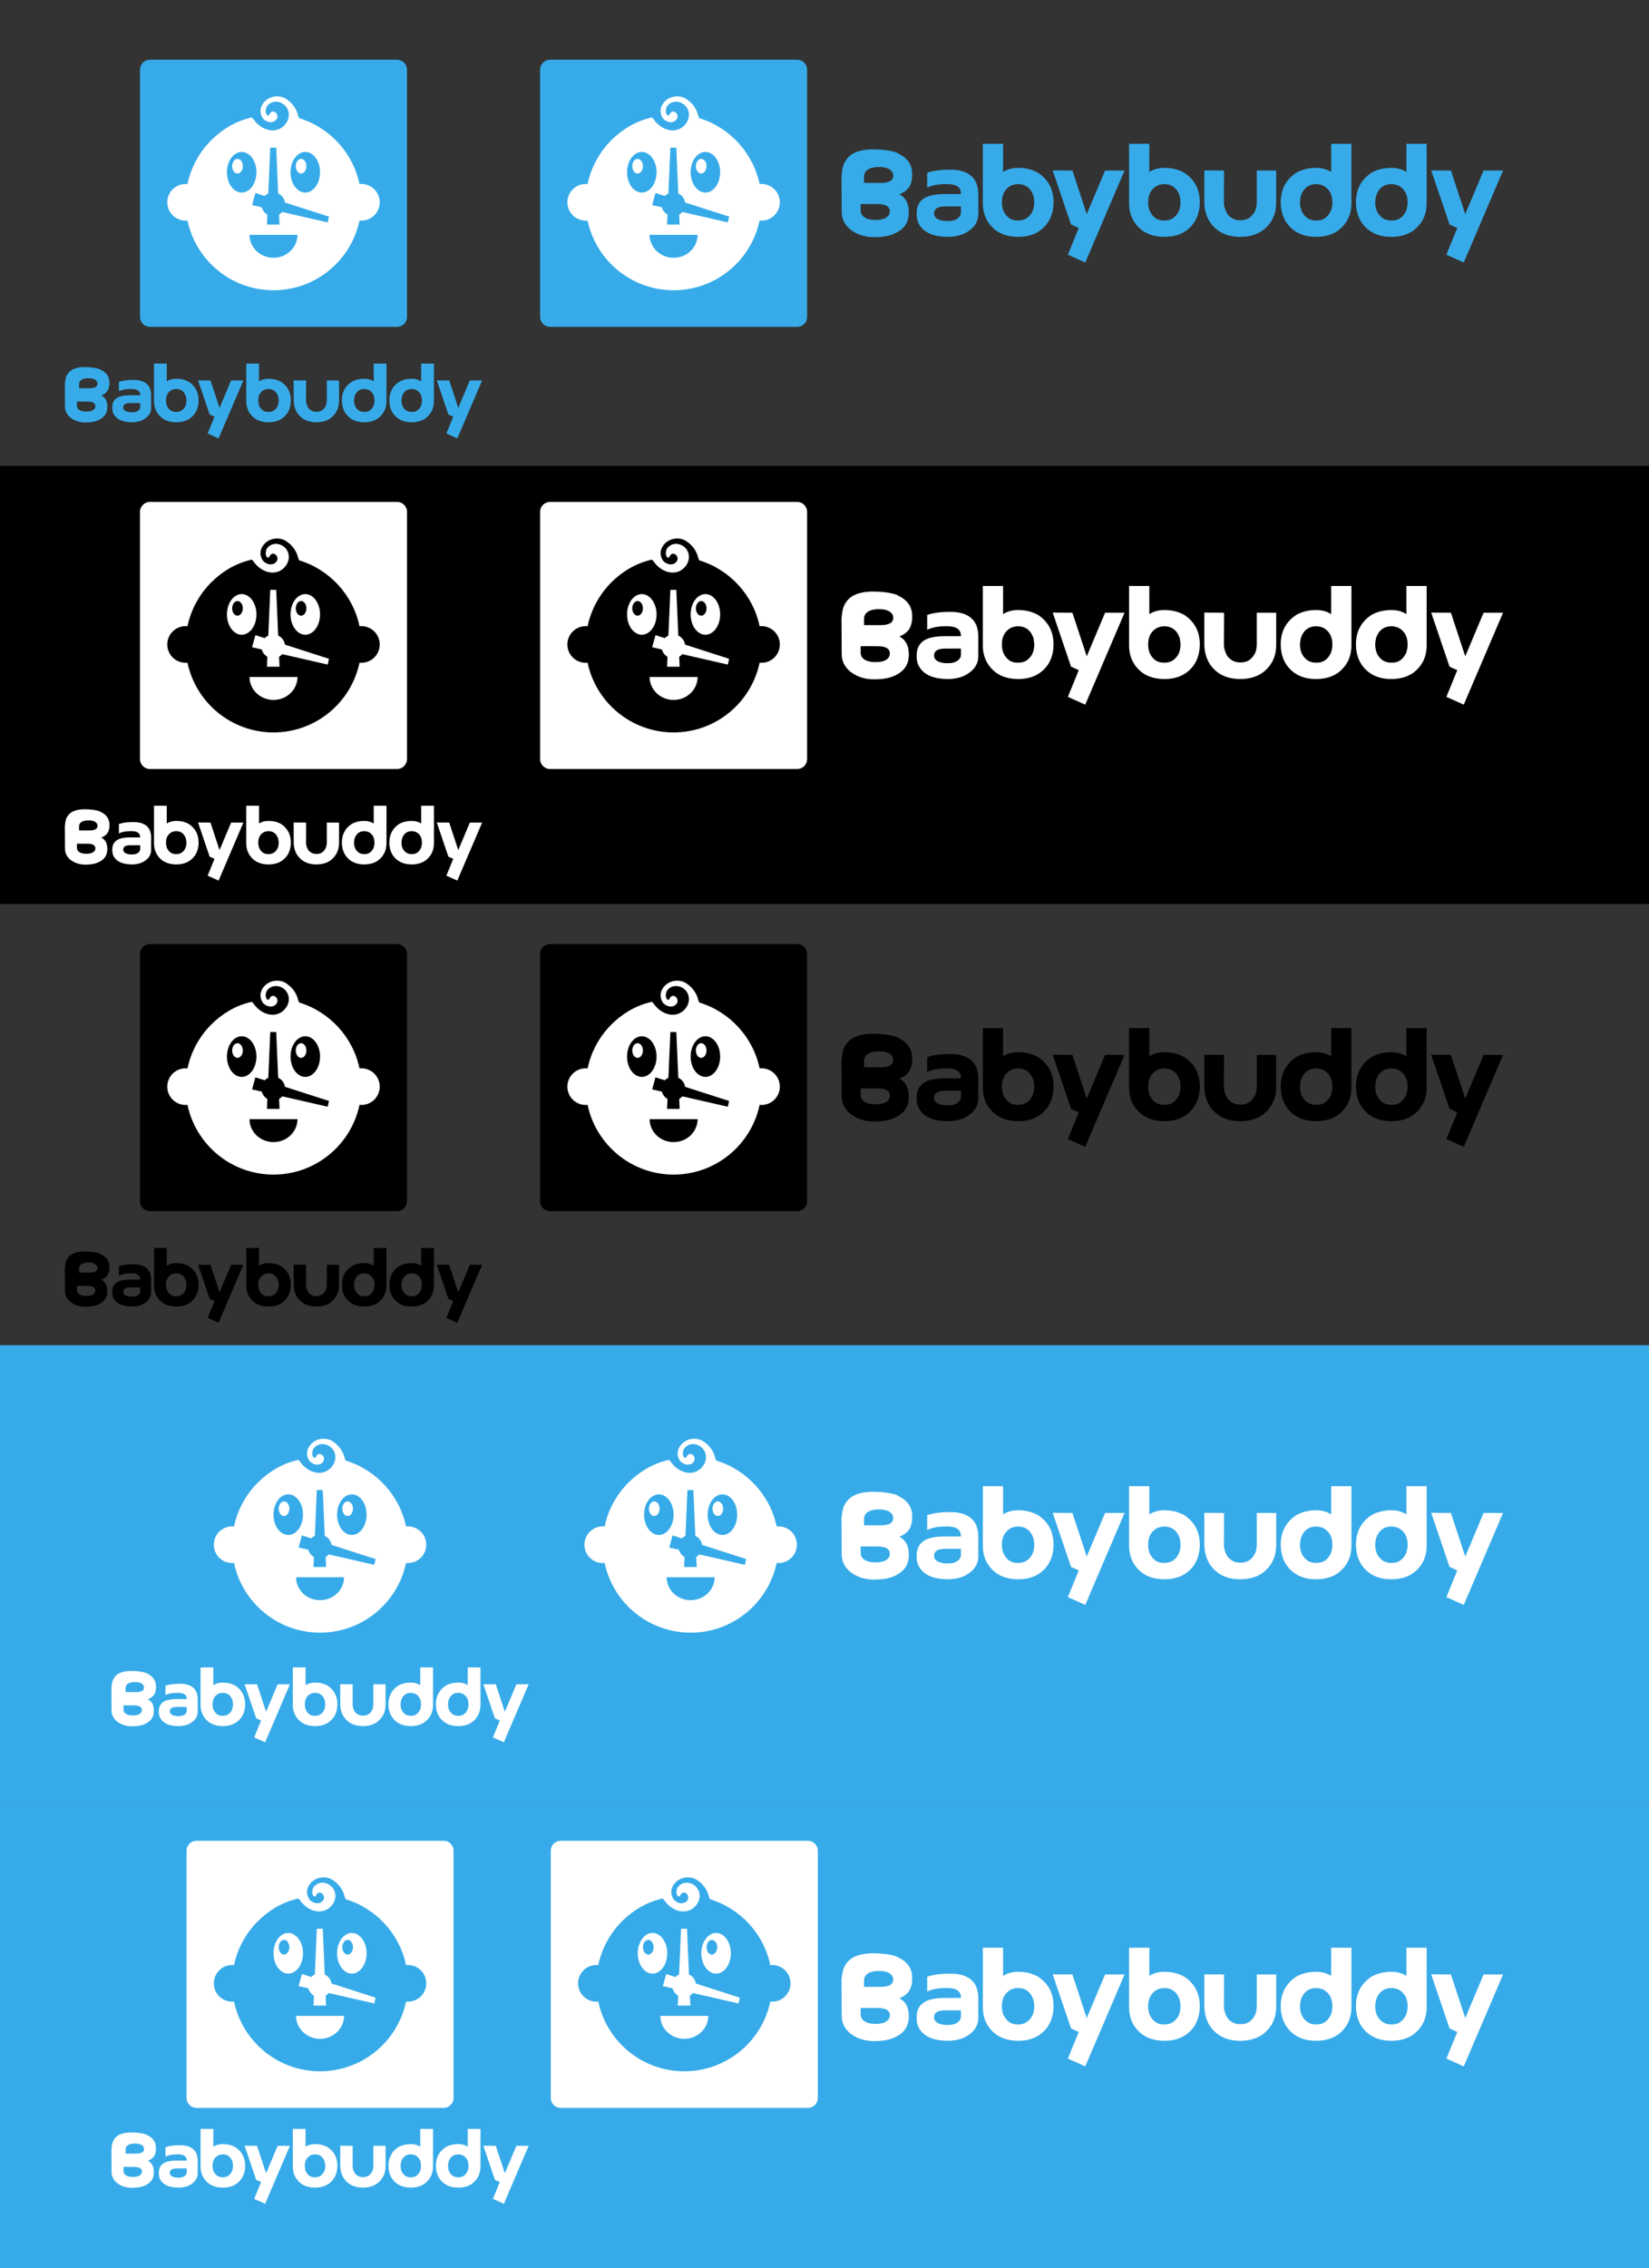 <?xml version="1.0" encoding="utf-8"?>
<!-- Generator: Adobe Illustrator 16.0.0, SVG Export Plug-In . SVG Version: 6.00 Build 0)  -->
<!DOCTYPE svg PUBLIC "-//W3C//DTD SVG 1.1//EN" "http://www.w3.org/Graphics/SVG/1.1/DTD/svg11.dtd">
<svg version="1.1" id="Layer_1" xmlns="http://www.w3.org/2000/svg" xmlns:xlink="http://www.w3.org/1999/xlink" x="0px" y="0px"
	 width="2598.534px" height="3572.78px" viewBox="0 0 2598.534 3572.78" enable-background="new 0 0 2598.534 3572.78"
	 xml:space="preserve">
<rect x="0" y="0" width="2598.534" height="3572.78" fill="#333333" stroke="none"/>
<rect y="2118.88" fill="#37ABE9" width="2598.534" height="726.95"/>
<rect y="733.874" width="2598.534" height="690.069"/>
<g>
	<g>
		<path fill="#37ABE9" d="M134.647,665.444c-9.282,0-17.254-2.601-23.916-7.8c-5.543-4.813-8.314-10.529-8.314-17.147
			c0-8.293-0.064-20.282-0.193-35.969c0.471-4.941,1.16-8.681,2.062-11.218c2.278-5.414,5.888-9.302,10.83-11.667
			c4.9-2.276,10.958-3.416,18.179-3.416c9.969,0,18.114,1.14,24.431,3.416v15.922h-0.193c-4.943-2.491-11.497-3.738-19.661-3.738
			h-2.063c-7.178,0-11.69,1.87-13.537,5.607c-0.474,1.119-0.817,2.472-1.032,4.062l0.129,0.321v15.278l18.759-0.387
			c14.827,0.258,23.915,4.362,27.267,12.313c1.117,2.751,1.676,5.63,1.676,8.639v1.998c0,9.712-5.265,16.673-15.792,20.885
			C148.334,664.477,142.125,665.444,134.647,665.444z M156.628,581.515c10.529,4.255,15.794,11.216,15.794,20.886v1.998
			c0,3.009-0.56,5.909-1.676,8.703c-3.353,7.907-12.442,11.989-27.269,12.247l-18.757-0.387l-18.309-0.064
			c-0.429-5.888-0.644-12.998-0.644-21.337c0-6.575,2.771-12.29,8.316-17.147c6.661-5.198,14.633-7.799,23.916-7.799
			C145.477,578.614,151.687,579.581,156.628,581.515z M121.239,632.503v6.318c0,4.169,2.493,7.049,7.479,8.638
			c2.192,0.56,4.275,0.839,6.253,0.839h1.675c6.403,0,10.701-1.741,12.893-5.223c0.473-1.072,0.709-2.213,0.709-3.415
			c0-4.771-4.189-7.157-12.57-7.157H121.239z M141.029,611.555c8.38,0,12.57-2.385,12.57-7.156c0-1.202-0.236-2.321-0.708-3.352
			c-2.192-3.523-6.491-5.286-12.893-5.286h-1.676c-1.977,0-4.061,0.279-6.253,0.838c-4.984,1.592-7.477,4.491-7.477,8.702v6.254
			H141.029z"/>
		<path fill="#37ABE9" d="M210.326,598.404c13.321,0,21.939,4.361,25.85,13.086c1.332,3.824,1.999,7.455,1.999,10.894v19.854
			c0,9.111-5.351,15.965-16.052,20.563c-4.641,1.548-9.261,2.32-13.859,2.32c-16.074,0-26.15-5.049-30.233-15.148
			c-0.73-2.362-1.095-4.598-1.095-6.704v-1.869c0-8.336,3.997-13.945,11.989-16.824c4.513-1.331,9.712-1.998,15.6-1.998h16.052
			c0.213,0,0.322-0.106,0.322-0.322c0-6.359-4.47-9.541-13.408-9.541h-1.87c-7.348,0-13.431,1.161-18.242,3.481v-14.697
			C193.05,599.435,200.699,598.404,210.326,598.404z M194.211,641.916c0,4.125,3.587,6.618,10.765,7.477h3.287
			c6.231,0,10.334-2.04,12.313-6.124c0.213-0.814,0.322-1.696,0.322-2.643v-5.736h-15.148c-5.716,0-9.282,1.183-10.701,3.545
			C194.489,639.423,194.211,640.585,194.211,641.916z"/>
		<path fill="#37ABE9" d="M262.798,600.66c4.255-2.707,9.131-4.062,14.632-4.062h0.646c7.176,0,13.666,1.611,19.467,4.834
			c10.271,6.792,15.406,16.546,15.406,29.267c0,7.822-1.934,14.633-5.802,20.435c-6.618,9.325-16.374,13.987-29.265,13.987
			c-8.767,0-16.095-2.084-21.982-6.252c-8.811-6.705-13.215-15.771-13.215-27.203v-58.982h20.113V600.66z M293.031,624.575
			c-2.666-7.906-7.824-11.861-15.473-11.861c-1.933,0-4.188,0.474-6.769,1.418c-6.103,3.31-9.153,8.726-9.153,16.244v0.968
			c0,2.364,0.43,4.877,1.29,7.542c3.051,6.662,7.713,9.991,13.988,9.991h1.29c2.621,0,5.135-0.644,7.541-1.934
			c5.372-3.481,8.058-8.896,8.058-16.244C293.804,629.368,293.546,627.325,293.031,624.575z"/>
		<path fill="#37ABE9" d="M330.419,599.242h1.289l14.247,43.318l18.242-43.318h19.339l-39.064,91.342l-17.276-7.735l10.83-26.494
			l-7.67-3.479l-18.244-53.763C323.715,599.2,329.816,599.242,330.419,599.242z"/>
		<path fill="#37ABE9" d="M408.159,600.66c4.254-2.707,9.131-4.062,14.633-4.062h0.644c7.177,0,13.666,1.611,19.468,4.834
			c10.27,6.792,15.407,16.546,15.407,29.267c0,7.822-1.935,14.633-5.802,20.435c-6.618,9.325-16.373,13.987-29.266,13.987
			c-8.767,0-16.095-2.084-21.981-6.252c-8.812-6.705-13.215-15.771-13.215-27.203v-58.982h20.112V600.66z M438.392,624.575
			c-2.666-7.906-7.823-11.861-15.471-11.861c-1.934,0-4.19,0.474-6.769,1.418c-6.103,3.31-9.155,8.726-9.155,16.244v0.968
			c0,2.364,0.43,4.877,1.29,7.542c3.051,6.662,7.713,9.991,13.987,9.991h1.29c2.62,0,5.134-0.644,7.542-1.934
			c5.373-3.481,8.058-8.896,8.058-16.244C439.165,629.368,438.907,627.325,438.392,624.575z"/>
		<path fill="#37ABE9" d="M481.13,599.242h1.29l-0.129,32.037c0,3.438,1.138,7.134,3.416,11.087
			c3.31,4.169,7.456,6.254,12.441,6.254h1.29c6.403,0,11.151-3.375,14.245-10.121c0.86-2.749,1.29-5.327,1.29-7.734v-31.522h19.274
			v31.908c0,11.603-4.471,20.8-13.41,27.589c-6.017,4.255-13.472,6.382-22.368,6.382c-13.109,0-23.035-4.747-29.781-14.245
			c-3.911-5.888-5.866-12.806-5.866-20.758v-31.006C474.467,599.2,480.571,599.242,481.13,599.242z"/>
		<path fill="#37ABE9" d="M588.91,572.684h20.111v58.982c0,11.433-4.404,20.498-13.215,27.203
			c-5.887,4.168-13.214,6.252-21.979,6.252c-12.893,0-22.648-4.662-29.267-13.987c-3.867-5.802-5.801-12.612-5.801-20.435
			c0-12.721,5.134-22.475,15.406-29.267c5.801-3.223,12.291-4.834,19.468-4.834h0.644c5.5,0,10.378,1.354,14.633,4.062V572.684z
			 M557.903,630.699c0,7.349,2.686,12.763,8.059,16.244c2.406,1.29,4.919,1.934,7.542,1.934h1.288
			c6.274,0,10.938-3.329,13.988-9.991c0.859-2.665,1.29-5.178,1.29-7.542v-0.968c0-7.519-3.053-12.935-9.154-16.244
			c-2.579-0.944-4.834-1.418-6.768-1.418c-7.65,0-12.807,3.955-15.471,11.861C558.163,627.325,557.903,629.368,557.903,630.699z"/>
		<path fill="#37ABE9" d="M663.687,572.684H683.8v58.982c0,11.433-4.407,20.498-13.215,27.203
			c-5.89,4.168-13.214,6.252-21.982,6.252c-12.893,0-22.65-4.662-29.267-13.987c-3.866-5.802-5.801-12.612-5.801-20.435
			c0-12.721,5.133-22.475,15.407-29.267c5.8-3.223,12.288-4.834,19.467-4.834h0.644c5.502,0,10.38,1.354,14.634,4.062V572.684z
			 M632.68,630.699c0,7.349,2.684,12.763,8.059,16.244c2.405,1.29,4.92,1.934,7.542,1.934h1.289c6.273,0,10.937-3.329,13.988-9.991
			c0.859-2.665,1.289-5.178,1.289-7.542v-0.968c0-7.519-3.053-12.935-9.153-16.244c-2.578-0.944-4.835-1.418-6.769-1.418
			c-7.65,0-12.807,3.955-15.471,11.861C632.938,627.325,632.68,629.368,632.68,630.699z"/>
		<path fill="#37ABE9" d="M706.619,599.242h1.289l14.248,43.318l18.242-43.318h19.337l-39.064,91.342l-17.275-7.735l10.831-26.494
			l-7.672-3.479l-18.242-53.763C699.914,599.2,706.016,599.242,706.619,599.242z"/>
	</g>
</g>
<g>
	<g>
		<path fill="#37ABE9" d="M1377.487,373.595c-14.717,0-27.357-4.123-37.918-12.367c-8.789-7.631-13.183-16.693-13.183-27.187
			c0-13.148-0.103-32.157-0.307-57.028c0.747-7.835,1.839-13.764,3.269-17.785c3.611-8.584,9.335-14.749,17.17-18.498
			c7.77-3.609,17.375-5.416,28.823-5.416c15.806,0,28.719,1.807,38.735,5.416v25.243h-0.307c-7.838-3.949-18.229-5.926-31.172-5.926
			h-3.271c-11.38,0-18.534,2.964-21.462,8.891c-0.751,1.774-1.296,3.919-1.637,6.438l0.204,0.511v24.223l29.742-0.613
			c23.508,0.409,37.918,6.916,43.231,19.521c1.771,4.36,2.657,8.927,2.657,13.696v3.168c0,15.397-8.348,26.436-25.039,33.113
			C1399.188,372.061,1389.344,373.595,1377.487,373.595z M1412.338,240.524c16.694,6.746,25.042,17.783,25.042,33.115v3.169
			c0,4.769-0.888,9.367-2.658,13.797c-5.315,12.536-19.726,19.009-43.233,19.418l-29.739-0.613l-29.027-0.102
			c-0.682-9.336-1.021-20.609-1.021-33.83c0-10.425,4.395-19.485,13.185-27.187c10.561-8.241,23.2-12.365,37.917-12.365
			C1394.657,235.927,1404.503,237.459,1412.338,240.524z M1356.229,321.367v10.017c0,6.609,3.952,11.176,11.856,13.695
			c3.476,0.887,6.778,1.33,9.914,1.33h2.656c10.152,0,16.966-2.761,20.441-8.28c0.748-1.7,1.125-3.509,1.125-5.415
			c0-7.563-6.644-11.347-19.93-11.347H1356.229z M1387.604,288.152c13.287,0,19.931-3.781,19.931-11.344
			c0-1.907-0.374-3.682-1.124-5.315c-3.475-5.586-10.29-8.38-20.44-8.38h-2.657c-3.135,0-6.439,0.442-9.914,1.327
			c-7.903,2.524-11.855,7.12-11.855,13.798v9.914H1387.604z"/>
		<path fill="#37ABE9" d="M1497.475,267.303c21.12,0,34.783,6.916,40.983,20.747c2.111,6.064,3.169,11.821,3.169,17.272v31.479
			c0,14.447-8.483,25.313-25.45,32.603c-7.358,2.453-14.683,3.679-21.973,3.679c-25.484,0-41.461-8.005-47.934-24.018
			c-1.158-3.745-1.736-7.29-1.736-10.629v-2.965c0-13.216,6.336-22.108,19.008-26.673c7.154-2.111,15.398-3.169,24.733-3.169h25.45
			c0.338,0,0.511-0.168,0.511-0.511c0-10.082-7.088-15.127-21.258-15.127h-2.965c-11.65,0-21.294,1.84-28.923,5.52v-23.303
			C1470.084,268.938,1482.211,267.303,1497.475,267.303z M1471.925,336.29c0,6.542,5.688,10.493,17.068,11.855h5.211
			c9.88,0,16.385-3.234,19.521-9.71c0.338-1.292,0.511-2.689,0.511-4.19v-9.095h-24.019c-9.063,0-14.717,1.875-16.966,5.62
			C1472.365,332.339,1471.925,334.18,1471.925,336.29z"/>
		<path fill="#37ABE9" d="M1580.668,270.88c6.746-4.292,14.477-6.439,23.199-6.439h1.023c11.378,0,21.667,2.556,30.865,7.665
			c16.283,10.768,24.427,26.233,24.427,46.401c0,12.402-3.066,23.199-9.199,32.398c-10.492,14.785-25.961,22.177-46.399,22.177
			c-13.899,0-25.519-3.305-34.852-9.914c-13.97-10.629-20.953-25.003-20.953-43.129v-93.516h31.889V270.88z M1628.603,308.798
			c-4.227-12.536-12.404-18.807-24.531-18.807c-3.064,0-6.642,0.751-10.731,2.249c-9.676,5.247-14.513,13.833-14.513,25.754v1.534
			c0,3.748,0.682,7.733,2.045,11.957c4.837,10.563,12.229,15.843,22.178,15.843h2.045c4.156,0,8.142-1.021,11.957-3.066
			c8.516-5.52,12.775-14.104,12.775-25.755C1629.827,316.396,1629.419,313.157,1628.603,308.798z"/>
		<path fill="#37ABE9" d="M1687.88,268.631h2.043l22.588,68.681l28.923-68.681h30.661l-61.936,144.822l-27.391-12.265l17.17-42.006
			l-12.16-5.518l-28.926-85.238C1677.251,268.564,1686.925,268.631,1687.88,268.631z"/>
		<path fill="#37ABE9" d="M1811.136,270.88c6.746-4.292,14.477-6.439,23.201-6.439h1.021c11.378,0,21.667,2.556,30.865,7.665
			c16.283,10.768,24.427,26.233,24.427,46.401c0,12.402-3.066,23.199-9.198,32.398c-10.493,14.785-25.959,22.177-46.4,22.177
			c-13.899,0-25.518-3.305-34.852-9.914c-13.969-10.629-20.951-25.003-20.951-43.129v-93.516h31.887V270.88z M1859.07,308.798
			c-4.227-12.536-12.404-18.807-24.529-18.807c-3.066,0-6.644,0.751-10.731,2.249c-9.675,5.247-14.514,13.833-14.514,25.754v1.534
			c0,3.748,0.681,7.733,2.045,11.957c4.836,10.563,12.229,15.843,22.177,15.843h2.045c4.154,0,8.14-1.021,11.957-3.066
			c8.519-5.52,12.776-14.104,12.776-25.755C1860.296,316.396,1859.888,313.157,1859.07,308.798z"/>
		<path fill="#37ABE9" d="M1926.83,268.631h2.045l-0.204,50.796c0,5.451,1.804,11.31,5.415,17.578
			c5.247,6.609,11.821,9.914,19.726,9.914h2.045c10.152,0,17.682-5.35,22.586-16.046c1.364-4.358,2.045-8.446,2.045-12.264v-49.979
			h30.56v50.592c0,18.396-7.088,32.977-21.26,43.741c-9.54,6.746-21.36,10.118-35.464,10.118c-20.784,0-36.522-7.526-47.217-22.586
			c-6.201-9.335-9.302-20.302-9.302-32.91v-49.159C1916.267,268.564,1925.944,268.631,1926.83,268.631z"/>
		<path fill="#37ABE9" d="M2097.714,226.523h31.887v93.516c0,18.126-6.984,32.5-20.951,43.129
			c-9.334,6.609-20.952,9.914-34.85,9.914c-20.441,0-35.909-7.392-46.401-22.177c-6.131-9.199-9.197-19.996-9.197-32.398
			c0-20.168,8.14-35.634,24.427-46.401c9.197-5.109,19.485-7.665,30.865-7.665h1.021c8.721,0,16.453,2.147,23.199,6.439V226.523z
			 M2048.554,318.507c0,11.65,4.258,20.235,12.776,25.755c3.815,2.045,7.801,3.066,11.959,3.066h2.043
			c9.948,0,17.341-5.279,22.177-15.843c1.364-4.224,2.045-8.209,2.045-11.957v-1.534c0-11.921-4.838-20.507-14.512-25.754
			c-4.09-1.498-7.665-2.249-10.731-2.249c-12.129,0-20.305,6.271-24.528,18.807C2048.965,313.157,2048.554,316.396,2048.554,318.507
			z"/>
		<path fill="#37ABE9" d="M2216.271,226.523h31.89v93.516c0,18.126-6.988,32.5-20.952,43.129
			c-9.337,6.609-20.952,9.914-34.854,9.914c-20.44,0-35.911-7.392-46.401-22.177c-6.131-9.199-9.197-19.996-9.197-32.398
			c0-20.168,8.137-35.634,24.427-46.401c9.196-5.109,19.483-7.665,30.865-7.665h1.021c8.723,0,16.456,2.147,23.201,6.439V226.523z
			 M2167.109,318.507c0,11.65,4.256,20.235,12.776,25.755c3.815,2.045,7.801,3.066,11.959,3.066h2.043
			c9.948,0,17.34-5.279,22.18-15.843c1.361-4.224,2.043-8.209,2.043-11.957v-1.534c0-11.921-4.84-20.507-14.513-25.754
			c-4.088-1.498-7.665-2.249-10.731-2.249c-12.129,0-20.305,6.271-24.529,18.807
			C2167.521,313.157,2167.109,316.396,2167.109,318.507z"/>
		<path fill="#37ABE9" d="M2284.34,268.631h2.043l22.59,68.681l28.923-68.681h30.659l-61.936,144.822l-27.391-12.265l17.173-42.006
			l-12.164-5.518l-28.923-85.238C2273.708,268.564,2283.382,268.631,2284.34,268.631z"/>
	</g>
</g>
<g>
	<path fill="#37ABE9" d="M1271.859,499.167c0,8.662-7.021,15.685-15.686,15.685H866.793c-8.664,0-15.686-7.022-15.686-15.685
		V109.786c0-8.662,7.021-15.686,15.686-15.686h389.381c8.664,0,15.686,7.024,15.686,15.686V499.167z"/>
	<path fill="#FFFFFF" d="M1200.013,289.791c-1.007,0-2.001,0.053-2.981,0.153c-10.43-49.48-47.266-89.23-95.077-103.813
		c-0.516-0.923-1.054-1.834-1.589-3.831c-2.725-11.934-10.685-21.883-21.299-27.854c-11.277-5.308-25.207-2.654-33.168,7.295
		c-5.971,7.298-6.633,16.584-1.327,24.546c5.308,6.633,16.585,9.287,21.893,1.325c3.316-4.644,0-11.938-5.97-11.938
		c-3.318,0-4.645,3.316-5.971,5.307c-2.654,3.315-5.309-2.655-5.309-5.307c0-3.319,0.664-7.297,3.318-9.951
		c7.961-8.625,21.227-6.633,28.523,1.989c9.951,12.605,2.654,29.854-11.276,35.822c-15.257,5.971-31.179-3.315-39.546-15.356
		c-1.996-3.025-3.257-3.217-4.441-2.919c-11.832,2.98-23.42,7.405-34.227,13.777c-10.261,6.011-19.68,13.306-28.035,21.665
		c-18.618,18.616-31.954,42.51-37.59,69.242c-0.981-0.101-1.978-0.153-2.986-0.153c-15.938,0-28.86,12.926-28.86,28.863
		c0,15.938,12.923,28.863,28.86,28.863c1.009,0,2.005-0.053,2.986-0.153c13.223,62.729,68.881,109.819,135.543,109.819
		s122.32-47.091,135.542-109.819c0.981,0.101,1.978,0.153,2.986,0.153c15.939,0,28.859-12.925,28.859-28.863
		C1228.872,302.717,1215.952,289.791,1200.013,289.791z"/>
	<path fill="#37ABE9" d="M1079.582,318.949c-0.948-6.347-5.07-11.646-10.712-14.235l-3.097-72.083h-9.387l-3.096,72.083
		c-2.121,0.973-4.03,2.322-5.639,3.976l-14.695-4.723l-5.238,19.085l15.283,3.499c1.308,4.904,4.542,9.016,8.859,11.467
		l-0.675,15.708h19.79l-0.674-15.709c1.881-1.069,3.557-2.451,4.961-4.08l71.66,16.404l2.039-9.098L1079.582,318.949z"/>
	<g>
		<g>
			<ellipse fill="#37ABE9" cx="1011.378" cy="271.308" rx="23.249" ry="31.998"/>
			<path fill="#FFFFFF" d="M1013.129,261.77c0,6.369-3.755,11.536-8.383,11.536c-4.631,0-8.383-5.167-8.383-11.536
				c0-6.375,3.752-11.54,8.383-11.54C1009.374,250.229,1013.129,255.395,1013.129,261.77z"/>
		</g>
		<g>
			<ellipse fill="#37ABE9" cx="1111.589" cy="271.308" rx="23.249" ry="31.998"/>
			<path fill="#FFFFFF" d="M1113.34,261.77c0,6.369-3.755,11.536-8.383,11.536c-4.631,0-8.383-5.167-8.383-11.536
				c0-6.375,3.752-11.54,8.383-11.54C1109.585,250.229,1113.34,255.395,1113.34,261.77z"/>
		</g>
	</g>
	<path fill="#37ABE9" d="M1061.484,406.033c20.879,0,37.807-16.18,37.807-36.142h-75.613
		C1023.678,389.854,1040.604,406.033,1061.484,406.033z"/>
</g>
<g>
	<path fill="#37ABE9" d="M641.355,499.167c0,8.662-7.021,15.685-15.686,15.685H236.289c-8.664,0-15.686-7.022-15.686-15.685V109.786
		c0-8.662,7.021-15.686,15.686-15.686H625.67c8.664,0,15.686,7.024,15.686,15.686V499.167z"/>
	<path fill="#FFFFFF" d="M569.508,289.791c-1.006,0-2,0.053-2.98,0.153c-10.43-49.48-47.266-89.23-95.077-103.813
		c-0.516-0.923-1.054-1.834-1.589-3.831c-2.725-11.934-10.685-21.883-21.299-27.854c-11.277-5.308-25.207-2.654-33.168,7.295
		c-5.971,7.298-6.633,16.584-1.327,24.546c5.308,6.633,16.585,9.287,21.893,1.325c3.316-4.644,0-11.938-5.97-11.938
		c-3.318,0-4.645,3.316-5.971,5.307c-2.654,3.315-5.309-2.655-5.309-5.307c0-3.319,0.664-7.297,3.318-9.951
		c7.961-8.625,21.227-6.633,28.523,1.989c9.951,12.605,2.654,29.854-11.276,35.822c-15.257,5.971-31.179-3.315-39.546-15.356
		c-1.996-3.025-3.257-3.217-4.441-2.919c-11.832,2.98-23.42,7.405-34.227,13.777c-10.261,6.011-19.68,13.306-28.035,21.665
		c-18.618,18.616-31.954,42.51-37.59,69.242c-0.981-0.101-1.978-0.153-2.986-0.153c-15.938,0-28.86,12.926-28.86,28.863
		c0,15.938,12.923,28.863,28.86,28.863c1.009,0,2.005-0.053,2.986-0.153c13.223,62.729,68.881,109.819,135.543,109.819
		s122.32-47.091,135.541-109.819c0.982,0.101,1.979,0.153,2.986,0.153c15.939,0,28.859-12.925,28.859-28.863
		C598.367,302.717,585.447,289.791,569.508,289.791z"/>
	<path fill="#37ABE9" d="M449.078,318.949c-0.948-6.347-5.07-11.646-10.712-14.235l-3.097-72.083h-9.387l-3.096,72.083
		c-2.121,0.973-4.03,2.322-5.639,3.976l-14.695-4.723l-5.238,19.085l15.283,3.499c1.308,4.904,4.542,9.016,8.859,11.467
		l-0.675,15.708h19.79l-0.674-15.709c1.881-1.069,3.557-2.451,4.961-4.08l71.66,16.404l2.039-9.098L449.078,318.949z"/>
	<g>
		<g>
			<ellipse fill="#37ABE9" cx="380.875" cy="271.308" rx="23.249" ry="31.998"/>
			<path fill="#FFFFFF" d="M382.625,261.77c0,6.369-3.755,11.536-8.383,11.536c-4.631,0-8.383-5.167-8.383-11.536
				c0-6.375,3.752-11.54,8.383-11.54C378.87,250.229,382.625,255.395,382.625,261.77z"/>
		</g>
		<g>
			<ellipse fill="#37ABE9" cx="481.085" cy="271.308" rx="23.249" ry="31.998"/>
			<path fill="#FFFFFF" d="M482.836,261.77c0,6.369-3.755,11.536-8.383,11.536c-4.631,0-8.383-5.167-8.383-11.536
				c0-6.375,3.752-11.54,8.383-11.54C479.081,250.229,482.836,255.395,482.836,261.77z"/>
		</g>
	</g>
	<path fill="#37ABE9" d="M430.98,406.033c20.879,0,37.807-16.18,37.807-36.142h-75.613
		C393.174,389.854,410.1,406.033,430.98,406.033z"/>
</g>
<g>
	<g>
		<g>
			<path fill="#FFFFFF" d="M134.647,1361.929c-9.282,0-17.254-2.601-23.916-7.8c-5.543-4.813-8.314-10.529-8.314-17.147
				c0-8.293-0.064-20.282-0.193-35.969c0.471-4.941,1.16-8.681,2.062-11.218c2.278-5.414,5.888-9.302,10.83-11.667
				c4.9-2.276,10.958-3.416,18.179-3.416c9.969,0,18.114,1.14,24.431,3.416v15.922h-0.193c-4.943-2.491-11.497-3.738-19.661-3.738
				h-2.063c-7.178,0-11.69,1.87-13.537,5.607c-0.474,1.119-0.817,2.472-1.032,4.062l0.129,0.321v15.278l18.759-0.387
				c14.827,0.258,23.915,4.362,27.267,12.313c1.117,2.751,1.676,5.63,1.676,8.639v1.998c0,9.712-5.265,16.673-15.792,20.885
				C148.334,1360.961,142.125,1361.929,134.647,1361.929z M156.628,1277.999c10.529,4.255,15.794,11.216,15.794,20.886v1.998
				c0,3.009-0.56,5.909-1.676,8.703c-3.353,7.907-12.442,11.989-27.269,12.247l-18.757-0.387l-18.309-0.064
				c-0.429-5.888-0.644-12.998-0.644-21.337c0-6.575,2.771-12.29,8.316-17.147c6.661-5.198,14.633-7.799,23.916-7.799
				C145.477,1275.099,151.687,1276.065,156.628,1277.999z M121.239,1328.987v6.318c0,4.169,2.493,7.049,7.479,8.638
				c2.192,0.56,4.275,0.839,6.253,0.839h1.675c6.403,0,10.701-1.741,12.893-5.223c0.473-1.072,0.709-2.213,0.709-3.415
				c0-4.771-4.189-7.157-12.57-7.157H121.239z M141.029,1308.039c8.38,0,12.57-2.385,12.57-7.156c0-1.202-0.236-2.321-0.708-3.352
				c-2.192-3.523-6.491-5.286-12.893-5.286h-1.676c-1.977,0-4.061,0.279-6.253,0.838c-4.984,1.592-7.477,4.491-7.477,8.702v6.254
				H141.029z"/>
			<path fill="#FFFFFF" d="M210.326,1294.889c13.321,0,21.939,4.361,25.85,13.086c1.332,3.824,1.999,7.455,1.999,10.894v19.854
				c0,9.111-5.351,15.965-16.052,20.563c-4.641,1.548-9.261,2.32-13.859,2.32c-16.074,0-26.15-5.049-30.233-15.148
				c-0.73-2.362-1.095-4.598-1.095-6.704v-1.869c0-8.336,3.997-13.945,11.989-16.824c4.513-1.331,9.712-1.998,15.6-1.998h16.052
				c0.213,0,0.322-0.106,0.322-0.322c0-6.359-4.47-9.541-13.408-9.541h-1.87c-7.348,0-13.431,1.161-18.242,3.481v-14.697
				C193.05,1295.919,200.699,1294.889,210.326,1294.889z M194.211,1338.4c0,4.125,3.587,6.618,10.765,7.477h3.287
				c6.231,0,10.334-2.04,12.313-6.124c0.213-0.814,0.322-1.696,0.322-2.643v-5.736h-15.148c-5.716,0-9.282,1.183-10.701,3.545
				C194.489,1335.907,194.211,1337.069,194.211,1338.4z"/>
			<path fill="#FFFFFF" d="M262.798,1297.145c4.255-2.707,9.131-4.062,14.632-4.062h0.646c7.176,0,13.666,1.611,19.467,4.834
				c10.271,6.792,15.406,16.546,15.406,29.267c0,7.822-1.934,14.633-5.802,20.435c-6.618,9.325-16.374,13.987-29.265,13.987
				c-8.767,0-16.095-2.084-21.982-6.252c-8.811-6.705-13.215-15.771-13.215-27.203v-58.982h20.113V1297.145z M293.031,1321.06
				c-2.666-7.906-7.824-11.861-15.473-11.861c-1.933,0-4.188,0.474-6.769,1.418c-6.103,3.31-9.153,8.726-9.153,16.244v0.968
				c0,2.364,0.43,4.877,1.29,7.542c3.051,6.662,7.713,9.991,13.988,9.991h1.29c2.621,0,5.135-0.644,7.541-1.934
				c5.372-3.481,8.058-8.896,8.058-16.244C293.804,1325.853,293.546,1323.81,293.031,1321.06z"/>
			<path fill="#FFFFFF" d="M330.419,1295.727h1.289l14.247,43.318l18.242-43.318h19.339l-39.064,91.342l-17.276-7.735l10.83-26.494
				l-7.67-3.479l-18.244-53.763C323.715,1295.685,329.816,1295.727,330.419,1295.727z"/>
			<path fill="#FFFFFF" d="M408.159,1297.145c4.254-2.707,9.131-4.062,14.633-4.062h0.644c7.177,0,13.666,1.611,19.468,4.834
				c10.27,6.792,15.407,16.546,15.407,29.267c0,7.822-1.935,14.633-5.802,20.435c-6.618,9.325-16.373,13.987-29.266,13.987
				c-8.767,0-16.095-2.084-21.981-6.252c-8.812-6.705-13.215-15.771-13.215-27.203v-58.982h20.112V1297.145z M438.392,1321.06
				c-2.666-7.906-7.823-11.861-15.471-11.861c-1.934,0-4.19,0.474-6.769,1.418c-6.103,3.31-9.155,8.726-9.155,16.244v0.968
				c0,2.364,0.43,4.877,1.29,7.542c3.051,6.662,7.713,9.991,13.987,9.991h1.29c2.62,0,5.134-0.644,7.542-1.934
				c5.373-3.481,8.058-8.896,8.058-16.244C439.165,1325.853,438.907,1323.81,438.392,1321.06z"/>
			<path fill="#FFFFFF" d="M481.13,1295.727h1.29l-0.129,32.037c0,3.438,1.138,7.134,3.416,11.087
				c3.31,4.169,7.456,6.254,12.441,6.254h1.29c6.403,0,11.151-3.375,14.245-10.121c0.86-2.749,1.29-5.327,1.29-7.734v-31.522h19.274
				v31.908c0,11.603-4.471,20.8-13.41,27.589c-6.017,4.255-13.472,6.382-22.368,6.382c-13.109,0-23.035-4.747-29.781-14.245
				c-3.911-5.888-5.866-12.806-5.866-20.758v-31.006C474.467,1295.685,480.571,1295.727,481.13,1295.727z"/>
			<path fill="#FFFFFF" d="M588.91,1269.168h20.111v58.982c0,11.433-4.404,20.498-13.215,27.203
				c-5.887,4.168-13.214,6.252-21.979,6.252c-12.893,0-22.648-4.662-29.267-13.987c-3.867-5.802-5.801-12.612-5.801-20.435
				c0-12.721,5.134-22.475,15.406-29.267c5.801-3.223,12.291-4.834,19.468-4.834h0.644c5.5,0,10.378,1.354,14.633,4.062V1269.168z
				 M557.903,1327.184c0,7.349,2.686,12.763,8.059,16.244c2.406,1.29,4.919,1.934,7.542,1.934h1.288
				c6.274,0,10.938-3.329,13.988-9.991c0.859-2.665,1.29-5.178,1.29-7.542v-0.968c0-7.519-3.053-12.935-9.154-16.244
				c-2.579-0.944-4.834-1.418-6.768-1.418c-7.65,0-12.807,3.955-15.471,11.861C558.163,1323.81,557.903,1325.853,557.903,1327.184z"
				/>
			<path fill="#FFFFFF" d="M663.687,1269.168H683.8v58.982c0,11.433-4.407,20.498-13.215,27.203
				c-5.89,4.168-13.214,6.252-21.982,6.252c-12.893,0-22.65-4.662-29.267-13.987c-3.866-5.802-5.801-12.612-5.801-20.435
				c0-12.721,5.133-22.475,15.407-29.267c5.8-3.223,12.288-4.834,19.467-4.834h0.644c5.502,0,10.38,1.354,14.634,4.062V1269.168z
				 M632.68,1327.184c0,7.349,2.684,12.763,8.059,16.244c2.405,1.29,4.92,1.934,7.542,1.934h1.289
				c6.273,0,10.937-3.329,13.988-9.991c0.859-2.665,1.289-5.178,1.289-7.542v-0.968c0-7.519-3.053-12.935-9.153-16.244
				c-2.578-0.944-4.835-1.418-6.769-1.418c-7.65,0-12.807,3.955-15.471,11.861C632.938,1323.81,632.68,1325.853,632.68,1327.184z"/>
			<path fill="#FFFFFF" d="M706.619,1295.727h1.289l14.248,43.318l18.242-43.318h19.337l-39.064,91.342l-17.275-7.735l10.831-26.494
				l-7.672-3.479l-18.242-53.763C699.914,1295.685,706.016,1295.727,706.619,1295.727z"/>
		</g>
	</g>
	<g>
		<g>
			<path fill="#FFFFFF" d="M1377.487,1070.079c-14.717,0-27.357-4.123-37.918-12.367c-8.789-7.631-13.183-16.693-13.183-27.187
				c0-13.148-0.103-32.157-0.307-57.028c0.747-7.835,1.839-13.764,3.269-17.785c3.611-8.584,9.335-14.749,17.17-18.498
				c7.77-3.609,17.375-5.416,28.823-5.416c15.806,0,28.719,1.807,38.735,5.416v25.243h-0.307
				c-7.838-3.949-18.229-5.926-31.172-5.926h-3.271c-11.38,0-18.534,2.964-21.462,8.891c-0.751,1.774-1.296,3.919-1.637,6.438
				l0.204,0.511v24.223l29.742-0.613c23.508,0.409,37.918,6.916,43.231,19.521c1.771,4.36,2.657,8.927,2.657,13.696v3.168
				c0,15.397-8.348,26.436-25.039,33.113C1399.188,1068.545,1389.344,1070.079,1377.487,1070.079z M1412.338,937.009
				c16.694,6.746,25.042,17.783,25.042,33.115v3.169c0,4.769-0.888,9.367-2.658,13.797c-5.315,12.536-19.726,19.009-43.233,19.418
				l-29.739-0.613l-29.027-0.102c-0.682-9.336-1.021-20.609-1.021-33.83c0-10.425,4.395-19.485,13.185-27.187
				c10.561-8.241,23.2-12.365,37.917-12.365C1394.657,932.411,1404.503,933.943,1412.338,937.009z M1356.229,1017.852v10.017
				c0,6.609,3.952,11.176,11.856,13.695c3.476,0.887,6.778,1.33,9.914,1.33h2.656c10.152,0,16.966-2.761,20.441-8.28
				c0.748-1.7,1.125-3.509,1.125-5.415c0-7.563-6.644-11.347-19.93-11.347H1356.229z M1387.604,984.637
				c13.287,0,19.931-3.781,19.931-11.344c0-1.907-0.374-3.682-1.124-5.315c-3.475-5.586-10.29-8.38-20.44-8.38h-2.657
				c-3.135,0-6.439,0.442-9.914,1.327c-7.903,2.524-11.855,7.12-11.855,13.798v9.914H1387.604z"/>
			<path fill="#FFFFFF" d="M1497.475,963.787c21.12,0,34.783,6.916,40.983,20.747c2.111,6.064,3.169,11.821,3.169,17.272v31.479
				c0,14.447-8.483,25.313-25.45,32.603c-7.358,2.453-14.683,3.679-21.973,3.679c-25.484,0-41.461-8.005-47.934-24.018
				c-1.158-3.745-1.736-7.29-1.736-10.629v-2.965c0-13.216,6.336-22.108,19.008-26.673c7.154-2.111,15.398-3.169,24.733-3.169h25.45
				c0.338,0,0.511-0.168,0.511-0.511c0-10.082-7.088-15.127-21.258-15.127h-2.965c-11.65,0-21.294,1.84-28.923,5.52v-23.303
				C1470.084,965.422,1482.211,963.787,1497.475,963.787z M1471.925,1032.774c0,6.542,5.688,10.493,17.068,11.855h5.211
				c9.88,0,16.385-3.234,19.521-9.71c0.338-1.292,0.511-2.689,0.511-4.19v-9.095h-24.019c-9.063,0-14.717,1.875-16.966,5.62
				C1472.365,1028.823,1471.925,1030.664,1471.925,1032.774z"/>
			<path fill="#FFFFFF" d="M1580.668,967.364c6.746-4.292,14.477-6.439,23.199-6.439h1.023c11.378,0,21.667,2.556,30.865,7.665
				c16.283,10.768,24.427,26.233,24.427,46.401c0,12.402-3.066,23.199-9.199,32.398c-10.492,14.785-25.961,22.177-46.399,22.177
				c-13.899,0-25.519-3.305-34.852-9.914c-13.97-10.629-20.953-25.003-20.953-43.129v-93.516h31.889V967.364z M1628.603,1005.282
				c-4.227-12.536-12.404-18.807-24.531-18.807c-3.064,0-6.642,0.751-10.731,2.249c-9.676,5.247-14.513,13.833-14.513,25.754v1.534
				c0,3.748,0.682,7.733,2.045,11.957c4.837,10.563,12.229,15.843,22.178,15.843h2.045c4.156,0,8.142-1.021,11.957-3.066
				c8.516-5.52,12.775-14.104,12.775-25.755C1629.827,1012.881,1629.419,1009.642,1628.603,1005.282z"/>
			<path fill="#FFFFFF" d="M1687.88,965.115h2.043l22.588,68.681l28.923-68.681h30.661l-61.936,144.822l-27.391-12.265l17.17-42.006
				l-12.16-5.518l-28.926-85.238C1677.251,965.049,1686.925,965.115,1687.88,965.115z"/>
			<path fill="#FFFFFF" d="M1811.136,967.364c6.746-4.292,14.477-6.439,23.201-6.439h1.021c11.378,0,21.667,2.556,30.865,7.665
				c16.283,10.768,24.427,26.233,24.427,46.401c0,12.402-3.066,23.199-9.198,32.398c-10.493,14.785-25.959,22.177-46.4,22.177
				c-13.899,0-25.518-3.305-34.852-9.914c-13.969-10.629-20.951-25.003-20.951-43.129v-93.516h31.887V967.364z M1859.07,1005.282
				c-4.227-12.536-12.404-18.807-24.529-18.807c-3.066,0-6.644,0.751-10.731,2.249c-9.675,5.247-14.514,13.833-14.514,25.754v1.534
				c0,3.748,0.681,7.733,2.045,11.957c4.836,10.563,12.229,15.843,22.177,15.843h2.045c4.154,0,8.14-1.021,11.957-3.066
				c8.519-5.52,12.776-14.104,12.776-25.755C1860.296,1012.881,1859.888,1009.642,1859.07,1005.282z"/>
			<path fill="#FFFFFF" d="M1926.83,965.115h2.045l-0.204,50.796c0,5.451,1.804,11.31,5.415,17.578
				c5.247,6.609,11.821,9.914,19.726,9.914h2.045c10.152,0,17.682-5.35,22.586-16.046c1.364-4.358,2.045-8.446,2.045-12.264v-49.979
				h30.56v50.592c0,18.396-7.088,32.977-21.26,43.741c-9.54,6.746-21.36,10.118-35.464,10.118c-20.784,0-36.522-7.526-47.217-22.586
				c-6.201-9.335-9.302-20.302-9.302-32.91v-49.159C1916.267,965.049,1925.944,965.115,1926.83,965.115z"/>
			<path fill="#FFFFFF" d="M2097.714,923.008h31.887v93.516c0,18.126-6.984,32.5-20.951,43.129
				c-9.334,6.609-20.952,9.914-34.85,9.914c-20.441,0-35.909-7.392-46.401-22.177c-6.131-9.199-9.197-19.996-9.197-32.398
				c0-20.168,8.14-35.634,24.427-46.401c9.197-5.109,19.485-7.665,30.865-7.665h1.021c8.721,0,16.453,2.147,23.199,6.439V923.008z
				 M2048.554,1014.991c0,11.65,4.258,20.235,12.776,25.755c3.815,2.045,7.801,3.066,11.959,3.066h2.043
				c9.948,0,17.341-5.279,22.177-15.843c1.364-4.224,2.045-8.209,2.045-11.957v-1.534c0-11.921-4.838-20.507-14.512-25.754
				c-4.09-1.498-7.665-2.249-10.731-2.249c-12.129,0-20.305,6.271-24.528,18.807
				C2048.965,1009.642,2048.554,1012.881,2048.554,1014.991z"/>
			<path fill="#FFFFFF" d="M2216.271,923.008h31.89v93.516c0,18.126-6.988,32.5-20.952,43.129
				c-9.337,6.609-20.952,9.914-34.854,9.914c-20.44,0-35.911-7.392-46.401-22.177c-6.131-9.199-9.197-19.996-9.197-32.398
				c0-20.168,8.137-35.634,24.427-46.401c9.196-5.109,19.483-7.665,30.865-7.665h1.021c8.723,0,16.456,2.147,23.201,6.439V923.008z
				 M2167.109,1014.991c0,11.65,4.256,20.235,12.776,25.755c3.815,2.045,7.801,3.066,11.959,3.066h2.043
				c9.948,0,17.34-5.279,22.18-15.843c1.361-4.224,2.043-8.209,2.043-11.957v-1.534c0-11.921-4.84-20.507-14.513-25.754
				c-4.088-1.498-7.665-2.249-10.731-2.249c-12.129,0-20.305,6.271-24.529,18.807
				C2167.521,1009.642,2167.109,1012.881,2167.109,1014.991z"/>
			<path fill="#FFFFFF" d="M2284.34,965.115h2.043l22.59,68.681l28.923-68.681h30.659l-61.936,144.822l-27.391-12.265l17.173-42.006
				l-12.164-5.518l-28.923-85.238C2273.708,965.049,2283.382,965.115,2284.34,965.115z"/>
		</g>
	</g>
	<path fill="#FFFFFF" d="M1271.859,1195.651c0,8.662-7.021,15.685-15.686,15.685H866.793c-8.664,0-15.686-7.022-15.686-15.685
		V806.27c0-8.662,7.021-15.686,15.686-15.686h389.381c8.664,0,15.686,7.023,15.686,15.686V1195.651z"/>
	<path d="M1200.013,986.275c-1.007,0-2.001,0.053-2.981,0.153c-10.43-49.48-47.266-89.23-95.077-103.813
		c-0.516-0.922-1.054-1.834-1.589-3.83c-2.725-11.934-10.685-21.883-21.299-27.854c-11.277-5.309-25.207-2.654-33.168,7.295
		c-5.971,7.298-6.633,16.584-1.327,24.547c5.308,6.633,16.585,9.286,21.893,1.324c3.316-4.644,0-11.938-5.97-11.938
		c-3.318,0-4.645,3.316-5.971,5.308c-2.654,3.314-5.309-2.656-5.309-5.308c0-3.319,0.664-7.298,3.318-9.951
		c7.961-8.624,21.227-6.633,28.523,1.989c9.951,12.605,2.654,29.854-11.276,35.822c-15.257,5.971-31.179-3.315-39.546-15.355
		c-1.996-3.025-3.257-3.218-4.441-2.92c-11.832,2.98-23.42,7.405-34.227,13.777c-10.261,6.011-19.68,13.306-28.035,21.665
		c-18.618,18.616-31.954,42.51-37.59,69.242c-0.981-0.101-1.978-0.153-2.986-0.153c-15.938,0-28.86,12.926-28.86,28.863
		c0,15.938,12.923,28.863,28.86,28.863c1.009,0,2.005-0.053,2.986-0.153c13.223,62.729,68.881,109.819,135.543,109.819
		s122.32-47.091,135.542-109.819c0.981,0.101,1.978,0.153,2.986,0.153c15.939,0,28.859-12.925,28.859-28.863
		C1228.872,999.201,1215.952,986.275,1200.013,986.275z"/>
	<path fill="#FFFFFF" d="M1079.582,1015.434c-0.948-6.347-5.07-11.646-10.712-14.235l-3.097-72.083h-9.387l-3.096,72.083
		c-2.121,0.973-4.03,2.322-5.639,3.976l-14.695-4.723l-5.238,19.085l15.283,3.499c1.308,4.904,4.542,9.016,8.859,11.467
		l-0.675,15.708h19.79l-0.674-15.709c1.881-1.069,3.557-2.451,4.961-4.08l71.66,16.404l2.039-9.098L1079.582,1015.434z"/>
	<ellipse fill="#FFFFFF" cx="1011.378" cy="967.792" rx="23.249" ry="31.998"/>
	<path d="M1013.129,958.254c0,6.369-3.755,11.536-8.383,11.536c-4.631,0-8.383-5.167-8.383-11.536c0-6.375,3.752-11.54,8.383-11.54
		C1009.374,946.714,1013.129,951.879,1013.129,958.254z"/>
	<ellipse fill="#FFFFFF" cx="1111.589" cy="967.792" rx="23.249" ry="31.998"/>
	<path d="M1113.34,958.254c0,6.369-3.755,11.536-8.383,11.536c-4.631,0-8.383-5.167-8.383-11.536c0-6.375,3.752-11.54,8.383-11.54
		C1109.585,946.714,1113.34,951.879,1113.34,958.254z"/>
	<path fill="#FFFFFF" d="M1061.484,1102.518c20.879,0,37.807-16.18,37.807-36.142h-75.613
		C1023.678,1086.338,1040.604,1102.518,1061.484,1102.518z"/>
	<path fill="#FFFFFF" d="M641.355,1195.651c0,8.662-7.021,15.685-15.686,15.685H236.289c-8.664,0-15.686-7.022-15.686-15.685V806.27
		c0-8.662,7.021-15.686,15.686-15.686H625.67c8.664,0,15.686,7.023,15.686,15.686V1195.651z"/>
	<path d="M569.508,986.275c-1.006,0-2,0.053-2.98,0.153c-10.43-49.48-47.266-89.23-95.077-103.813
		c-0.516-0.922-1.054-1.834-1.589-3.83c-2.725-11.934-10.685-21.883-21.299-27.854c-11.277-5.309-25.207-2.654-33.168,7.295
		c-5.971,7.298-6.633,16.584-1.327,24.547c5.308,6.633,16.585,9.286,21.893,1.324c3.316-4.644,0-11.938-5.97-11.938
		c-3.318,0-4.645,3.316-5.971,5.308c-2.654,3.314-5.309-2.656-5.309-5.308c0-3.319,0.664-7.298,3.318-9.951
		c7.961-8.624,21.227-6.633,28.523,1.989c9.951,12.605,2.654,29.854-11.276,35.822c-15.257,5.971-31.179-3.315-39.546-15.355
		c-1.996-3.025-3.257-3.218-4.441-2.92c-11.832,2.98-23.42,7.405-34.227,13.777c-10.261,6.011-19.68,13.306-28.035,21.665
		c-18.618,18.616-31.954,42.51-37.59,69.242c-0.981-0.101-1.978-0.153-2.986-0.153c-15.938,0-28.86,12.926-28.86,28.863
		c0,15.938,12.923,28.863,28.86,28.863c1.009,0,2.005-0.053,2.986-0.153c13.223,62.729,68.881,109.819,135.543,109.819
		s122.32-47.091,135.541-109.819c0.982,0.101,1.979,0.153,2.986,0.153c15.939,0,28.859-12.925,28.859-28.863
		C598.367,999.201,585.447,986.275,569.508,986.275z"/>
	<path fill="#FFFFFF" d="M449.078,1015.434c-0.948-6.347-5.07-11.646-10.712-14.235l-3.097-72.083h-9.387l-3.096,72.083
		c-2.121,0.973-4.03,2.322-5.639,3.976l-14.695-4.723l-5.238,19.085l15.283,3.499c1.308,4.904,4.542,9.016,8.859,11.467
		l-0.675,15.708h19.79l-0.674-15.709c1.881-1.069,3.557-2.451,4.961-4.08l71.66,16.404l2.039-9.098L449.078,1015.434z"/>
	<ellipse fill="#FFFFFF" cx="380.875" cy="967.792" rx="23.249" ry="31.998"/>
	<path d="M382.625,958.254c0,6.369-3.755,11.536-8.383,11.536c-4.631,0-8.383-5.167-8.383-11.536c0-6.375,3.752-11.54,8.383-11.54
		C378.87,946.714,382.625,951.879,382.625,958.254z"/>
	<ellipse fill="#FFFFFF" cx="481.085" cy="967.792" rx="23.249" ry="31.998"/>
	<path d="M482.836,958.254c0,6.369-3.755,11.536-8.383,11.536c-4.631,0-8.383-5.167-8.383-11.536c0-6.375,3.752-11.54,8.383-11.54
		C479.081,946.714,482.836,951.879,482.836,958.254z"/>
	<path fill="#FFFFFF" d="M430.98,1102.518c20.879,0,37.807-16.18,37.807-36.142h-75.613
		C393.174,1086.338,410.1,1102.518,430.98,1102.518z"/>
</g>
<g>
	<g>
		<path d="M134.647,2058.413c-9.282,0-17.254-2.601-23.916-7.8c-5.543-4.813-8.314-10.529-8.314-17.147
			c0-8.293-0.064-20.282-0.193-35.969c0.471-4.941,1.16-8.681,2.062-11.218c2.278-5.414,5.888-9.302,10.83-11.667
			c4.9-2.276,10.958-3.416,18.179-3.416c9.969,0,18.114,1.14,24.431,3.416v15.922h-0.193c-4.943-2.491-11.497-3.738-19.661-3.738
			h-2.063c-7.178,0-11.69,1.87-13.537,5.607c-0.474,1.119-0.817,2.472-1.032,4.062l0.129,0.321v15.278l18.759-0.387
			c14.827,0.258,23.915,4.362,27.267,12.313c1.117,2.751,1.676,5.63,1.676,8.639v1.998c0,9.712-5.265,16.673-15.792,20.885
			C148.334,2057.445,142.125,2058.413,134.647,2058.413z M156.628,1974.483c10.529,4.255,15.794,11.216,15.794,20.886v1.998
			c0,3.009-0.56,5.909-1.676,8.703c-3.353,7.907-12.442,11.989-27.269,12.247l-18.757-0.387l-18.309-0.064
			c-0.429-5.888-0.644-12.998-0.644-21.337c0-6.575,2.771-12.29,8.316-17.147c6.661-5.198,14.633-7.799,23.916-7.799
			C145.477,1971.583,151.687,1972.55,156.628,1974.483z M121.239,2025.472v6.318c0,4.169,2.493,7.049,7.479,8.638
			c2.192,0.56,4.275,0.839,6.253,0.839h1.675c6.403,0,10.701-1.741,12.893-5.223c0.473-1.072,0.709-2.213,0.709-3.415
			c0-4.771-4.189-7.157-12.57-7.157H121.239z M141.029,2004.523c8.38,0,12.57-2.385,12.57-7.156c0-1.202-0.236-2.321-0.708-3.352
			c-2.192-3.523-6.491-5.286-12.893-5.286h-1.676c-1.977,0-4.061,0.279-6.253,0.838c-4.984,1.592-7.477,4.491-7.477,8.702v6.254
			H141.029z"/>
		<path d="M210.326,1991.373c13.321,0,21.939,4.361,25.85,13.086c1.332,3.824,1.999,7.455,1.999,10.894v19.854
			c0,9.111-5.351,15.965-16.052,20.563c-4.641,1.548-9.261,2.32-13.859,2.32c-16.074,0-26.15-5.049-30.233-15.148
			c-0.73-2.362-1.095-4.598-1.095-6.704v-1.869c0-8.336,3.997-13.945,11.989-16.824c4.513-1.331,9.712-1.998,15.6-1.998h16.052
			c0.213,0,0.322-0.106,0.322-0.322c0-6.359-4.47-9.541-13.408-9.541h-1.87c-7.348,0-13.431,1.161-18.242,3.481v-14.697
			C193.05,1992.403,200.699,1991.373,210.326,1991.373z M194.211,2034.885c0,4.125,3.587,6.618,10.765,7.477h3.287
			c6.231,0,10.334-2.04,12.313-6.124c0.213-0.814,0.322-1.696,0.322-2.643v-5.736h-15.148c-5.716,0-9.282,1.183-10.701,3.545
			C194.489,2032.392,194.211,2033.554,194.211,2034.885z"/>
		<path d="M262.798,1993.629c4.255-2.707,9.131-4.062,14.632-4.062h0.646c7.176,0,13.666,1.611,19.467,4.834
			c10.271,6.792,15.406,16.546,15.406,29.267c0,7.822-1.934,14.633-5.802,20.435c-6.618,9.325-16.374,13.987-29.265,13.987
			c-8.767,0-16.095-2.084-21.982-6.252c-8.811-6.705-13.215-15.771-13.215-27.203v-58.982h20.113V1993.629z M293.031,2017.544
			c-2.666-7.906-7.824-11.861-15.473-11.861c-1.933,0-4.188,0.474-6.769,1.418c-6.103,3.31-9.153,8.726-9.153,16.244v0.968
			c0,2.364,0.43,4.877,1.29,7.542c3.051,6.662,7.713,9.991,13.988,9.991h1.29c2.621,0,5.135-0.644,7.541-1.934
			c5.372-3.481,8.058-8.896,8.058-16.244C293.804,2022.337,293.546,2020.294,293.031,2017.544z"/>
		<path d="M330.419,1992.211h1.289l14.247,43.318l18.242-43.318h19.339l-39.064,91.342l-17.276-7.735l10.83-26.494l-7.67-3.479
			l-18.244-53.763C323.715,1992.169,329.816,1992.211,330.419,1992.211z"/>
		<path d="M408.159,1993.629c4.254-2.707,9.131-4.062,14.633-4.062h0.644c7.177,0,13.666,1.611,19.468,4.834
			c10.27,6.792,15.407,16.546,15.407,29.267c0,7.822-1.935,14.633-5.802,20.435c-6.618,9.325-16.373,13.987-29.266,13.987
			c-8.767,0-16.095-2.084-21.981-6.252c-8.812-6.705-13.215-15.771-13.215-27.203v-58.982h20.112V1993.629z M438.392,2017.544
			c-2.666-7.906-7.823-11.861-15.471-11.861c-1.934,0-4.19,0.474-6.769,1.418c-6.103,3.31-9.155,8.726-9.155,16.244v0.968
			c0,2.364,0.43,4.877,1.29,7.542c3.051,6.662,7.713,9.991,13.987,9.991h1.29c2.62,0,5.134-0.644,7.542-1.934
			c5.373-3.481,8.058-8.896,8.058-16.244C439.165,2022.337,438.907,2020.294,438.392,2017.544z"/>
		<path d="M481.13,1992.211h1.29l-0.129,32.037c0,3.438,1.138,7.134,3.416,11.087c3.31,4.169,7.456,6.254,12.441,6.254h1.29
			c6.403,0,11.151-3.375,14.245-10.121c0.86-2.749,1.29-5.327,1.29-7.734v-31.522h19.274v31.908c0,11.603-4.471,20.8-13.41,27.589
			c-6.017,4.255-13.472,6.382-22.368,6.382c-13.109,0-23.035-4.747-29.781-14.245c-3.911-5.888-5.866-12.806-5.866-20.758v-31.006
			C474.467,1992.169,480.571,1992.211,481.13,1992.211z"/>
		<path d="M588.91,1965.652h20.111v58.982c0,11.433-4.404,20.498-13.215,27.203c-5.887,4.168-13.214,6.252-21.979,6.252
			c-12.893,0-22.648-4.662-29.267-13.987c-3.867-5.802-5.801-12.612-5.801-20.435c0-12.721,5.134-22.475,15.406-29.267
			c5.801-3.223,12.291-4.834,19.468-4.834h0.644c5.5,0,10.378,1.354,14.633,4.062V1965.652z M557.903,2023.668
			c0,7.349,2.686,12.763,8.059,16.244c2.406,1.29,4.919,1.934,7.542,1.934h1.288c6.274,0,10.938-3.329,13.988-9.991
			c0.859-2.665,1.29-5.178,1.29-7.542v-0.968c0-7.519-3.053-12.935-9.154-16.244c-2.579-0.944-4.834-1.418-6.768-1.418
			c-7.65,0-12.807,3.955-15.471,11.861C558.163,2020.294,557.903,2022.337,557.903,2023.668z"/>
		<path d="M663.687,1965.652H683.8v58.982c0,11.433-4.407,20.498-13.215,27.203c-5.89,4.168-13.214,6.252-21.982,6.252
			c-12.893,0-22.65-4.662-29.267-13.987c-3.866-5.802-5.801-12.612-5.801-20.435c0-12.721,5.133-22.475,15.407-29.267
			c5.8-3.223,12.288-4.834,19.467-4.834h0.644c5.502,0,10.38,1.354,14.634,4.062V1965.652z M632.68,2023.668
			c0,7.349,2.684,12.763,8.059,16.244c2.405,1.29,4.92,1.934,7.542,1.934h1.289c6.273,0,10.937-3.329,13.988-9.991
			c0.859-2.665,1.289-5.178,1.289-7.542v-0.968c0-7.519-3.053-12.935-9.153-16.244c-2.578-0.944-4.835-1.418-6.769-1.418
			c-7.65,0-12.807,3.955-15.471,11.861C632.938,2020.294,632.68,2022.337,632.68,2023.668z"/>
		<path d="M706.619,1992.211h1.289l14.248,43.318l18.242-43.318h19.337l-39.064,91.342l-17.275-7.735l10.831-26.494l-7.672-3.479
			l-18.242-53.763C699.914,1992.169,706.016,1992.211,706.619,1992.211z"/>
	</g>
</g>
<g>
	<g>
		<path d="M1377.487,1766.563c-14.717,0-27.357-4.123-37.918-12.367c-8.789-7.631-13.183-16.693-13.183-27.187
			c0-13.148-0.103-32.157-0.307-57.028c0.747-7.835,1.839-13.764,3.269-17.785c3.611-8.584,9.335-14.749,17.17-18.498
			c7.77-3.609,17.375-5.416,28.823-5.416c15.806,0,28.719,1.807,38.735,5.416v25.243h-0.307c-7.838-3.949-18.229-5.926-31.172-5.926
			h-3.271c-11.38,0-18.534,2.964-21.462,8.891c-0.751,1.774-1.296,3.919-1.637,6.438l0.204,0.511v24.223l29.742-0.613
			c23.508,0.409,37.918,6.916,43.231,19.521c1.771,4.36,2.657,8.927,2.657,13.696v3.168c0,15.397-8.348,26.436-25.039,33.113
			C1399.188,1765.029,1389.344,1766.563,1377.487,1766.563z M1412.338,1633.493c16.694,6.746,25.042,17.783,25.042,33.115v3.169
			c0,4.769-0.888,9.367-2.658,13.797c-5.315,12.536-19.726,19.009-43.233,19.418l-29.739-0.613l-29.027-0.102
			c-0.682-9.336-1.021-20.609-1.021-33.83c0-10.425,4.395-19.485,13.185-27.187c10.561-8.241,23.2-12.365,37.917-12.365
			C1394.657,1628.896,1404.503,1630.428,1412.338,1633.493z M1356.229,1714.336v10.017c0,6.609,3.952,11.176,11.856,13.695
			c3.476,0.887,6.778,1.33,9.914,1.33h2.656c10.152,0,16.966-2.761,20.441-8.28c0.748-1.7,1.125-3.509,1.125-5.415
			c0-7.563-6.644-11.347-19.93-11.347H1356.229z M1387.604,1681.121c13.287,0,19.931-3.781,19.931-11.344
			c0-1.907-0.374-3.682-1.124-5.315c-3.475-5.586-10.29-8.38-20.44-8.38h-2.657c-3.135,0-6.439,0.442-9.914,1.327
			c-7.903,2.524-11.855,7.12-11.855,13.798v9.914H1387.604z"/>
		<path d="M1497.475,1660.271c21.12,0,34.783,6.916,40.983,20.747c2.111,6.064,3.169,11.821,3.169,17.272v31.479
			c0,14.447-8.483,25.313-25.45,32.603c-7.358,2.453-14.683,3.679-21.973,3.679c-25.484,0-41.461-8.005-47.934-24.018
			c-1.158-3.745-1.736-7.29-1.736-10.629v-2.965c0-13.216,6.336-22.108,19.008-26.673c7.154-2.111,15.398-3.169,24.733-3.169h25.45
			c0.338,0,0.511-0.168,0.511-0.511c0-10.082-7.088-15.127-21.258-15.127h-2.965c-11.65,0-21.294,1.84-28.923,5.52v-23.303
			C1470.084,1661.906,1482.211,1660.271,1497.475,1660.271z M1471.925,1729.259c0,6.542,5.688,10.493,17.068,11.855h5.211
			c9.88,0,16.385-3.234,19.521-9.71c0.338-1.292,0.511-2.689,0.511-4.19v-9.095h-24.019c-9.063,0-14.717,1.875-16.966,5.62
			C1472.365,1725.308,1471.925,1727.148,1471.925,1729.259z"/>
		<path d="M1580.668,1663.849c6.746-4.292,14.477-6.439,23.199-6.439h1.023c11.378,0,21.667,2.556,30.865,7.665
			c16.283,10.768,24.427,26.233,24.427,46.401c0,12.402-3.066,23.199-9.199,32.398c-10.492,14.785-25.961,22.177-46.399,22.177
			c-13.899,0-25.519-3.305-34.852-9.914c-13.97-10.629-20.953-25.003-20.953-43.129v-93.516h31.889V1663.849z M1628.603,1701.767
			c-4.227-12.536-12.404-18.807-24.531-18.807c-3.064,0-6.642,0.751-10.731,2.249c-9.676,5.247-14.513,13.833-14.513,25.754v1.534
			c0,3.748,0.682,7.733,2.045,11.957c4.837,10.563,12.229,15.843,22.178,15.843h2.045c4.156,0,8.142-1.021,11.957-3.066
			c8.516-5.52,12.775-14.104,12.775-25.755C1629.827,1709.365,1629.419,1706.126,1628.603,1701.767z"/>
		<path d="M1687.88,1661.6h2.043l22.588,68.681l28.923-68.681h30.661l-61.936,144.822l-27.391-12.265l17.17-42.006l-12.16-5.518
			l-28.926-85.238C1677.251,1661.533,1686.925,1661.6,1687.88,1661.6z"/>
		<path d="M1811.136,1663.849c6.746-4.292,14.477-6.439,23.201-6.439h1.021c11.378,0,21.667,2.556,30.865,7.665
			c16.283,10.768,24.427,26.233,24.427,46.401c0,12.402-3.066,23.199-9.198,32.398c-10.493,14.785-25.959,22.177-46.4,22.177
			c-13.899,0-25.518-3.305-34.852-9.914c-13.969-10.629-20.951-25.003-20.951-43.129v-93.516h31.887V1663.849z M1859.07,1701.767
			c-4.227-12.536-12.404-18.807-24.529-18.807c-3.066,0-6.644,0.751-10.731,2.249c-9.675,5.247-14.514,13.833-14.514,25.754v1.534
			c0,3.748,0.681,7.733,2.045,11.957c4.836,10.563,12.229,15.843,22.177,15.843h2.045c4.154,0,8.14-1.021,11.957-3.066
			c8.519-5.52,12.776-14.104,12.776-25.755C1860.296,1709.365,1859.888,1706.126,1859.07,1701.767z"/>
		<path d="M1926.83,1661.6h2.045l-0.204,50.796c0,5.451,1.804,11.31,5.415,17.578c5.247,6.609,11.821,9.914,19.726,9.914h2.045
			c10.152,0,17.682-5.35,22.586-16.046c1.364-4.358,2.045-8.446,2.045-12.264V1661.6h30.56v50.592
			c0,18.396-7.088,32.977-21.26,43.741c-9.54,6.746-21.36,10.118-35.464,10.118c-20.784,0-36.522-7.526-47.217-22.586
			c-6.201-9.335-9.302-20.302-9.302-32.91v-49.159C1916.267,1661.533,1925.944,1661.6,1926.83,1661.6z"/>
		<path d="M2097.714,1619.492h31.887v93.516c0,18.126-6.984,32.5-20.951,43.129c-9.334,6.609-20.952,9.914-34.85,9.914
			c-20.441,0-35.909-7.392-46.401-22.177c-6.131-9.199-9.197-19.996-9.197-32.398c0-20.168,8.14-35.634,24.427-46.401
			c9.197-5.109,19.485-7.665,30.865-7.665h1.021c8.721,0,16.453,2.147,23.199,6.439V1619.492z M2048.554,1711.476
			c0,11.65,4.258,20.235,12.776,25.755c3.815,2.045,7.801,3.066,11.959,3.066h2.043c9.948,0,17.341-5.279,22.177-15.843
			c1.364-4.224,2.045-8.209,2.045-11.957v-1.534c0-11.921-4.838-20.507-14.512-25.754c-4.09-1.498-7.665-2.249-10.731-2.249
			c-12.129,0-20.305,6.271-24.528,18.807C2048.965,1706.126,2048.554,1709.365,2048.554,1711.476z"/>
		<path d="M2216.271,1619.492h31.89v93.516c0,18.126-6.988,32.5-20.952,43.129c-9.337,6.609-20.952,9.914-34.854,9.914
			c-20.44,0-35.911-7.392-46.401-22.177c-6.131-9.199-9.197-19.996-9.197-32.398c0-20.168,8.137-35.634,24.427-46.401
			c9.196-5.109,19.483-7.665,30.865-7.665h1.021c8.723,0,16.456,2.147,23.201,6.439V1619.492z M2167.109,1711.476
			c0,11.65,4.256,20.235,12.776,25.755c3.815,2.045,7.801,3.066,11.959,3.066h2.043c9.948,0,17.34-5.279,22.18-15.843
			c1.361-4.224,2.043-8.209,2.043-11.957v-1.534c0-11.921-4.84-20.507-14.513-25.754c-4.088-1.498-7.665-2.249-10.731-2.249
			c-12.129,0-20.305,6.271-24.529,18.807C2167.521,1706.126,2167.109,1709.365,2167.109,1711.476z"/>
		<path d="M2284.34,1661.6h2.043l22.59,68.681l28.923-68.681h30.659l-61.936,144.822l-27.391-12.265l17.173-42.006l-12.164-5.518
			l-28.923-85.238C2273.708,1661.533,2283.382,1661.6,2284.34,1661.6z"/>
	</g>
</g>
<g>
	<path d="M1271.859,1892.136c0,8.662-7.021,15.685-15.686,15.685H866.793c-8.664,0-15.686-7.022-15.686-15.685v-389.382
		c0-8.662,7.021-15.686,15.686-15.686h389.381c8.664,0,15.686,7.023,15.686,15.686V1892.136z"/>
	<path fill="#FFFFFF" d="M1200.013,1682.76c-1.007,0-2.001,0.053-2.981,0.153c-10.43-49.48-47.266-89.23-95.077-103.813
		c-0.516-0.922-1.054-1.834-1.589-3.83c-2.725-11.934-10.685-21.883-21.299-27.854c-11.277-5.309-25.207-2.654-33.168,7.295
		c-5.971,7.298-6.633,16.584-1.327,24.547c5.308,6.633,16.585,9.286,21.893,1.324c3.316-4.644,0-11.938-5.97-11.938
		c-3.318,0-4.645,3.316-5.971,5.308c-2.654,3.314-5.309-2.656-5.309-5.308c0-3.319,0.664-7.298,3.318-9.951
		c7.961-8.624,21.227-6.633,28.523,1.989c9.951,12.605,2.654,29.854-11.276,35.822c-15.257,5.971-31.179-3.315-39.546-15.355
		c-1.996-3.025-3.257-3.218-4.441-2.92c-11.832,2.98-23.42,7.405-34.227,13.777c-10.261,6.011-19.68,13.306-28.035,21.665
		c-18.618,18.616-31.954,42.51-37.59,69.242c-0.981-0.101-1.978-0.153-2.986-0.153c-15.938,0-28.86,12.926-28.86,28.863
		c0,15.938,12.923,28.863,28.86,28.863c1.009,0,2.005-0.053,2.986-0.153c13.223,62.729,68.881,109.819,135.543,109.819
		s122.32-47.091,135.542-109.819c0.981,0.101,1.978,0.153,2.986,0.153c15.939,0,28.859-12.925,28.859-28.863
		C1228.872,1695.686,1215.952,1682.76,1200.013,1682.76z"/>
	<path d="M1079.582,1711.918c-0.948-6.347-5.07-11.646-10.712-14.235l-3.097-72.083h-9.387l-3.096,72.083
		c-2.121,0.973-4.03,2.322-5.639,3.976l-14.695-4.723l-5.238,19.085l15.283,3.499c1.308,4.904,4.542,9.016,8.859,11.467
		l-0.675,15.708h19.79l-0.674-15.709c1.881-1.069,3.557-2.451,4.961-4.08l71.66,16.404l2.039-9.098L1079.582,1711.918z"/>
	<ellipse cx="1011.378" cy="1664.276" rx="23.249" ry="31.998"/>
	<path fill="#FFFFFF" d="M1013.129,1654.738c0,6.369-3.755,11.536-8.383,11.536c-4.631,0-8.383-5.167-8.383-11.536
		c0-6.375,3.752-11.54,8.383-11.54C1009.374,1643.198,1013.129,1648.363,1013.129,1654.738z"/>
	<ellipse cx="1111.589" cy="1664.276" rx="23.249" ry="31.998"/>
	<path fill="#FFFFFF" d="M1113.34,1654.738c0,6.369-3.755,11.536-8.383,11.536c-4.631,0-8.383-5.167-8.383-11.536
		c0-6.375,3.752-11.54,8.383-11.54C1109.585,1643.198,1113.34,1648.363,1113.34,1654.738z"/>
	<path d="M1061.484,1799.002c20.879,0,37.807-16.18,37.807-36.142h-75.613C1023.678,1782.822,1040.604,1799.002,1061.484,1799.002z"
		/>
</g>
<g>
	<path d="M641.355,1892.136c0,8.662-7.021,15.685-15.686,15.685H236.289c-8.664,0-15.686-7.022-15.686-15.685v-389.382
		c0-8.662,7.021-15.686,15.686-15.686H625.67c8.664,0,15.686,7.023,15.686,15.686V1892.136z"/>
	<path fill="#FFFFFF" d="M569.508,1682.76c-1.006,0-2,0.053-2.98,0.153c-10.43-49.48-47.266-89.23-95.077-103.813
		c-0.516-0.922-1.054-1.834-1.589-3.83c-2.725-11.934-10.685-21.883-21.299-27.854c-11.277-5.309-25.207-2.654-33.168,7.295
		c-5.971,7.298-6.633,16.584-1.327,24.547c5.308,6.633,16.585,9.286,21.893,1.324c3.316-4.644,0-11.938-5.97-11.938
		c-3.318,0-4.645,3.316-5.971,5.308c-2.654,3.314-5.309-2.656-5.309-5.308c0-3.319,0.664-7.298,3.318-9.951
		c7.961-8.624,21.227-6.633,28.523,1.989c9.951,12.605,2.654,29.854-11.276,35.822c-15.257,5.971-31.179-3.315-39.546-15.355
		c-1.996-3.025-3.257-3.218-4.441-2.92c-11.832,2.98-23.42,7.405-34.227,13.777c-10.261,6.011-19.68,13.306-28.035,21.665
		c-18.618,18.616-31.954,42.51-37.59,69.242c-0.981-0.101-1.978-0.153-2.986-0.153c-15.938,0-28.86,12.926-28.86,28.863
		c0,15.938,12.923,28.863,28.86,28.863c1.009,0,2.005-0.053,2.986-0.153c13.223,62.729,68.881,109.819,135.543,109.819
		s122.32-47.091,135.541-109.819c0.982,0.101,1.979,0.153,2.986,0.153c15.939,0,28.859-12.925,28.859-28.863
		C598.367,1695.686,585.447,1682.76,569.508,1682.76z"/>
	<path d="M449.078,1711.918c-0.948-6.347-5.07-11.646-10.712-14.235l-3.097-72.083h-9.387l-3.096,72.083
		c-2.121,0.973-4.03,2.322-5.639,3.976l-14.695-4.723l-5.238,19.085l15.283,3.499c1.308,4.904,4.542,9.016,8.859,11.467
		l-0.675,15.708h19.79l-0.674-15.709c1.881-1.069,3.557-2.451,4.961-4.08l71.66,16.404l2.039-9.098L449.078,1711.918z"/>
	<ellipse cx="380.875" cy="1664.276" rx="23.249" ry="31.998"/>
	<path fill="#FFFFFF" d="M382.625,1654.738c0,6.369-3.755,11.536-8.383,11.536c-4.631,0-8.383-5.167-8.383-11.536
		c0-6.375,3.752-11.54,8.383-11.54C378.87,1643.198,382.625,1648.363,382.625,1654.738z"/>
	<ellipse cx="481.085" cy="1664.276" rx="23.249" ry="31.998"/>
	<path fill="#FFFFFF" d="M482.836,1654.738c0,6.369-3.755,11.536-8.383,11.536c-4.631,0-8.383-5.167-8.383-11.536
		c0-6.375,3.752-11.54,8.383-11.54C479.081,1643.198,482.836,1648.363,482.836,1654.738z"/>
	<path d="M430.98,1799.002c20.879,0,37.807-16.18,37.807-36.142h-75.613C393.174,1782.822,410.1,1799.002,430.98,1799.002z"/>
</g>
<g>
	<g>
		<g>
			<path fill="#FFFFFF" d="M208.001,2719.221c-9.281,0-17.254-2.601-23.915-7.8c-5.543-4.813-8.314-10.529-8.314-17.147
				c0-8.293-0.064-20.282-0.193-35.969c0.472-4.941,1.159-8.681,2.062-11.218c2.277-5.414,5.889-9.302,10.83-11.667
				c4.9-2.276,10.958-3.416,18.179-3.416c9.97,0,18.114,1.14,24.431,3.416v15.922h-0.193c-4.942-2.491-11.496-3.738-19.66-3.738
				h-2.063c-7.178,0-11.69,1.87-13.536,5.607c-0.475,1.119-0.818,2.472-1.033,4.062l0.129,0.321v15.278l18.76-0.387
				c14.826,0.258,23.915,4.362,27.267,12.313c1.117,2.751,1.677,5.63,1.677,8.639v1.998c0,9.712-5.266,16.673-15.793,20.885
				C221.688,2718.253,215.479,2719.221,208.001,2719.221z M229.983,2635.291c10.529,4.255,15.794,11.216,15.794,20.886v1.998
				c0,3.009-0.56,5.909-1.677,8.703c-3.353,7.907-12.441,11.989-27.268,12.247l-18.758-0.387l-18.309-0.064
				c-0.43-5.888-0.645-12.998-0.645-21.337c0-6.575,2.771-12.29,8.316-17.147c6.661-5.198,14.633-7.799,23.916-7.799
				C218.831,2632.391,225.042,2633.357,229.983,2635.291z M194.593,2686.279v6.318c0,4.169,2.493,7.049,7.479,8.638
				c2.192,0.56,4.275,0.839,6.254,0.839H210c6.403,0,10.7-1.741,12.893-5.223c0.473-1.072,0.71-2.213,0.71-3.415
				c0-4.771-4.189-7.157-12.57-7.157H194.593z M214.384,2665.331c8.38,0,12.57-2.385,12.57-7.156c0-1.202-0.236-2.321-0.709-3.352
				c-2.191-3.523-6.49-5.286-12.893-5.286h-1.676c-1.978,0-4.062,0.279-6.254,0.838c-4.984,1.592-7.477,4.491-7.477,8.702v6.254
				H214.384z"/>
			<path fill="#FFFFFF" d="M283.681,2652.181c13.32,0,21.938,4.361,25.85,13.086c1.331,3.824,1.998,7.455,1.998,10.894v19.854
				c0,9.111-5.352,15.965-16.052,20.563c-4.642,1.548-9.261,2.32-13.858,2.32c-16.074,0-26.15-5.049-30.233-15.148
				c-0.73-2.362-1.095-4.598-1.095-6.704v-1.869c0-8.336,3.996-13.945,11.988-16.824c4.513-1.331,9.712-1.998,15.6-1.998h16.053
				c0.213,0,0.321-0.106,0.321-0.322c0-6.359-4.47-9.541-13.407-9.541h-1.87c-7.349,0-13.431,1.161-18.241,3.481v-14.697
				C266.404,2653.211,274.054,2652.181,283.681,2652.181z M267.565,2695.692c0,4.125,3.588,6.618,10.766,7.477h3.287
				c6.23,0,10.334-2.04,12.313-6.124c0.213-0.814,0.321-1.696,0.321-2.643v-5.736h-15.148c-5.716,0-9.282,1.183-10.7,3.545
				C267.843,2693.199,267.565,2694.361,267.565,2695.692z"/>
			<path fill="#FFFFFF" d="M336.152,2654.437c4.255-2.707,9.131-4.062,14.632-4.062h0.646c7.176,0,13.665,1.611,19.467,4.834
				c10.271,6.792,15.406,16.546,15.406,29.267c0,7.822-1.934,14.633-5.802,20.435c-6.618,9.325-16.374,13.987-29.265,13.987
				c-8.768,0-16.096-2.084-21.982-6.252c-8.811-6.705-13.215-15.771-13.215-27.203v-58.982h20.112V2654.437z M366.386,2678.352
				c-2.666-7.906-7.824-11.861-15.473-11.861c-1.933,0-4.188,0.474-6.769,1.418c-6.103,3.31-9.153,8.726-9.153,16.244v0.968
				c0,2.364,0.43,4.877,1.29,7.542c3.051,6.662,7.714,9.991,13.987,9.991h1.291c2.621,0,5.135-0.644,7.541-1.934
				c5.371-3.481,8.058-8.896,8.058-16.244C367.158,2683.145,366.901,2681.102,366.386,2678.352z"/>
			<path fill="#FFFFFF" d="M403.773,2653.019h1.288l14.247,43.318l18.242-43.318h19.339l-39.064,91.342l-17.275-7.735l10.829-26.494
				l-7.67-3.479l-18.243-53.763C397.069,2652.977,403.171,2653.019,403.773,2653.019z"/>
			<path fill="#FFFFFF" d="M481.514,2654.437c4.255-2.707,9.131-4.062,14.634-4.062h0.644c7.177,0,13.665,1.611,19.468,4.834
				c10.27,6.792,15.406,16.546,15.406,29.267c0,7.822-1.934,14.633-5.802,20.435c-6.618,9.325-16.373,13.987-29.266,13.987
				c-8.767,0-16.095-2.084-21.981-6.252c-8.811-6.705-13.215-15.771-13.215-27.203v-58.982h20.112V2654.437z M511.747,2678.352
				c-2.666-7.906-7.824-11.861-15.471-11.861c-1.935,0-4.191,0.474-6.77,1.418c-6.102,3.31-9.154,8.726-9.154,16.244v0.968
				c0,2.364,0.43,4.877,1.29,7.542c3.051,6.662,7.713,9.991,13.987,9.991h1.29c2.62,0,5.134-0.644,7.542-1.934
				c5.372-3.481,8.058-8.896,8.058-16.244C512.52,2683.145,512.262,2681.102,511.747,2678.352z"/>
			<path fill="#FFFFFF" d="M554.484,2653.019h1.29l-0.129,32.037c0,3.438,1.138,7.134,3.416,11.087
				c3.309,4.169,7.455,6.254,12.441,6.254h1.289c6.404,0,11.152-3.375,14.246-10.121c0.859-2.749,1.289-5.327,1.289-7.734v-31.522
				h19.275v31.908c0,11.603-4.472,20.8-13.41,27.589c-6.017,4.255-13.473,6.382-22.367,6.382c-13.109,0-23.035-4.747-29.781-14.245
				c-3.911-5.888-5.866-12.806-5.866-20.758v-31.006C547.821,2652.977,553.926,2653.019,554.484,2653.019z"/>
			<path fill="#FFFFFF" d="M662.265,2626.46h20.111v58.982c0,11.433-4.404,20.498-13.215,27.203
				c-5.887,4.168-13.214,6.252-21.979,6.252c-12.893,0-22.648-4.662-29.267-13.987c-3.867-5.802-5.801-12.612-5.801-20.435
				c0-12.721,5.133-22.475,15.406-29.267c5.801-3.223,12.29-4.834,19.468-4.834h0.644c5.5,0,10.378,1.354,14.633,4.062V2626.46z
				 M631.258,2684.476c0,7.349,2.687,12.763,8.06,16.244c2.405,1.29,4.919,1.934,7.542,1.934h1.288
				c6.274,0,10.938-3.329,13.988-9.991c0.859-2.665,1.29-5.178,1.29-7.542v-0.968c0-7.519-3.053-12.935-9.154-16.244
				c-2.579-0.944-4.834-1.418-6.768-1.418c-7.65,0-12.808,3.955-15.472,11.861C631.518,2681.102,631.258,2683.145,631.258,2684.476z
				"/>
			<path fill="#FFFFFF" d="M737.041,2626.46h20.113v58.982c0,11.433-4.407,20.498-13.215,27.203
				c-5.89,4.168-13.214,6.252-21.982,6.252c-12.893,0-22.65-4.662-29.267-13.987c-3.866-5.802-5.801-12.612-5.801-20.435
				c0-12.721,5.133-22.475,15.407-29.267c5.8-3.223,12.288-4.834,19.467-4.834h0.644c5.502,0,10.38,1.354,14.634,4.062V2626.46z
				 M706.034,2684.476c0,7.349,2.684,12.763,8.059,16.244c2.405,1.29,4.92,1.934,7.542,1.934h1.289
				c6.273,0,10.937-3.329,13.988-9.991c0.859-2.665,1.289-5.178,1.289-7.542v-0.968c0-7.519-3.053-12.935-9.153-16.244
				c-2.578-0.944-4.835-1.418-6.769-1.418c-7.65,0-12.807,3.955-15.471,11.861C706.293,2681.102,706.034,2683.145,706.034,2684.476z
				"/>
			<path fill="#FFFFFF" d="M779.974,2653.019h1.289l14.248,43.318l18.242-43.318h19.337l-39.064,91.342l-17.275-7.735l10.831-26.494
				l-7.672-3.479l-18.242-53.763C773.269,2652.977,779.37,2653.019,779.974,2653.019z"/>
		</g>
	</g>
	<path fill="#FFFFFF" d="M642.862,2404.31c-1.006,0-2,0.053-2.98,0.154c-10.43-49.48-47.266-89.23-95.076-103.813
		c-0.516-0.923-1.055-1.835-1.59-3.831c-2.725-11.934-10.684-21.883-21.299-27.854c-11.277-5.308-25.207-2.653-33.168,7.295
		c-5.971,7.299-6.633,16.585-1.326,24.547c5.307,6.633,16.584,9.287,21.893,1.324c3.316-4.643,0-11.938-5.971-11.938
		c-3.318,0-4.645,3.316-5.971,5.307c-2.654,3.314-5.309-2.655-5.309-5.307c0-3.319,0.664-7.298,3.318-9.951
		c7.961-8.625,21.227-6.633,28.523,1.988c9.951,12.605,2.654,29.854-11.275,35.822c-15.258,5.971-31.18-3.314-39.547-15.355
		c-1.996-3.025-3.256-3.217-4.441-2.92c-11.832,2.98-23.42,7.406-34.227,13.777c-10.26,6.012-19.68,13.307-28.035,21.666
		c-18.617,18.615-31.953,42.51-37.59,69.242c-0.98-0.102-1.977-0.154-2.986-0.154c-15.938,0-28.859,12.926-28.859,28.863
		c0,15.939,12.922,28.863,28.859,28.863c1.01,0,2.006-0.053,2.986-0.152c13.223,62.729,68.881,109.818,135.543,109.818
		s122.32-47.09,135.541-109.818c0.982,0.1,1.979,0.152,2.986,0.152c15.939,0,28.859-12.924,28.859-28.863
		C671.722,2417.235,658.802,2404.31,642.862,2404.31z M554.44,2353.825c12.84,0,23.248,14.33,23.248,32.002
		c0,17.67-10.408,31.998-23.248,31.998s-23.248-14.328-23.248-31.998C531.192,2368.155,541.601,2353.825,554.44,2353.825z
		 M430.981,2385.827c0-17.672,10.408-32.002,23.248-32.002s23.248,14.33,23.248,32.002c0,17.67-10.408,31.998-23.248,31.998
		S430.981,2403.497,430.981,2385.827z M504.335,2520.552c-20.881,0-37.807-16.18-37.807-36.141h75.613
		C542.142,2504.372,525.214,2520.552,504.335,2520.552z M589.774,2464.86l-71.66-16.404c-1.404,1.629-3.08,3.01-4.961,4.08
		l0.674,15.709h-19.789l0.674-15.709c-4.316-2.451-7.551-6.563-8.859-11.467l-15.283-3.498l5.238-19.086l14.695,4.723
		c1.609-1.652,3.518-3.002,5.639-3.975l3.096-72.084h9.387l3.098,72.084c5.641,2.588,9.764,7.889,10.711,14.234l69.381,22.295
		L589.774,2464.86z"/>
</g>
<g>
	<g>
		<g>
			<path fill="#FFFFFF" d="M1377.487,2488.113c-14.717,0-27.357-4.123-37.918-12.367c-8.789-7.631-13.183-16.693-13.183-27.187
				c0-13.148-0.103-32.157-0.307-57.028c0.747-7.835,1.839-13.764,3.269-17.785c3.611-8.584,9.335-14.749,17.17-18.498
				c7.77-3.609,17.375-5.416,28.823-5.416c15.806,0,28.719,1.807,38.735,5.416v25.243h-0.307
				c-7.838-3.949-18.229-5.926-31.172-5.926h-3.271c-11.38,0-18.534,2.964-21.462,8.891c-0.751,1.774-1.296,3.919-1.637,6.438
				l0.204,0.511v24.223l29.742-0.613c23.508,0.409,37.918,6.916,43.231,19.521c1.771,4.36,2.657,8.927,2.657,13.696v3.168
				c0,15.397-8.348,26.436-25.039,33.113C1399.188,2486.579,1389.344,2488.113,1377.487,2488.113z M1412.338,2355.043
				c16.694,6.746,25.042,17.783,25.042,33.115v3.169c0,4.769-0.888,9.367-2.658,13.797c-5.315,12.536-19.726,19.009-43.233,19.418
				l-29.739-0.613l-29.027-0.102c-0.682-9.336-1.021-20.609-1.021-33.83c0-10.425,4.395-19.485,13.185-27.187
				c10.561-8.241,23.2-12.365,37.917-12.365C1394.657,2350.445,1404.503,2351.978,1412.338,2355.043z M1356.229,2435.886v10.017
				c0,6.609,3.952,11.176,11.856,13.695c3.476,0.887,6.778,1.33,9.914,1.33h2.656c10.152,0,16.966-2.761,20.441-8.28
				c0.748-1.7,1.125-3.509,1.125-5.415c0-7.563-6.644-11.347-19.93-11.347H1356.229z M1387.604,2402.671
				c13.287,0,19.931-3.781,19.931-11.344c0-1.907-0.374-3.682-1.124-5.315c-3.475-5.586-10.29-8.38-20.44-8.38h-2.657
				c-3.135,0-6.439,0.442-9.914,1.327c-7.903,2.524-11.855,7.12-11.855,13.798v9.914H1387.604z"/>
			<path fill="#FFFFFF" d="M1497.475,2381.821c21.12,0,34.783,6.916,40.983,20.747c2.111,6.064,3.169,11.821,3.169,17.272v31.479
				c0,14.447-8.483,25.313-25.45,32.603c-7.358,2.453-14.683,3.679-21.973,3.679c-25.484,0-41.461-8.005-47.934-24.018
				c-1.158-3.745-1.736-7.29-1.736-10.629v-2.965c0-13.216,6.336-22.108,19.008-26.673c7.154-2.111,15.398-3.169,24.733-3.169h25.45
				c0.338,0,0.511-0.168,0.511-0.511c0-10.082-7.088-15.127-21.258-15.127h-2.965c-11.65,0-21.294,1.84-28.923,5.52v-23.303
				C1470.084,2383.456,1482.211,2381.821,1497.475,2381.821z M1471.925,2450.809c0,6.542,5.688,10.493,17.068,11.855h5.211
				c9.88,0,16.385-3.234,19.521-9.71c0.338-1.292,0.511-2.689,0.511-4.19v-9.095h-24.019c-9.063,0-14.717,1.875-16.966,5.62
				C1472.365,2446.857,1471.925,2448.698,1471.925,2450.809z"/>
			<path fill="#FFFFFF" d="M1580.668,2385.398c6.746-4.292,14.477-6.439,23.199-6.439h1.023c11.378,0,21.667,2.556,30.865,7.665
				c16.283,10.768,24.427,26.233,24.427,46.401c0,12.402-3.066,23.199-9.199,32.398c-10.492,14.785-25.961,22.177-46.399,22.177
				c-13.899,0-25.519-3.305-34.852-9.914c-13.97-10.629-20.953-25.003-20.953-43.129v-93.516h31.889V2385.398z M1628.603,2423.316
				c-4.227-12.536-12.404-18.807-24.531-18.807c-3.064,0-6.642,0.751-10.731,2.249c-9.676,5.247-14.513,13.833-14.513,25.754v1.534
				c0,3.748,0.682,7.733,2.045,11.957c4.837,10.563,12.229,15.843,22.178,15.843h2.045c4.156,0,8.142-1.021,11.957-3.066
				c8.516-5.52,12.775-14.104,12.775-25.755C1629.827,2430.915,1629.419,2427.676,1628.603,2423.316z"/>
			<path fill="#FFFFFF" d="M1687.88,2383.149h2.043l22.588,68.681l28.923-68.681h30.661l-61.936,144.822l-27.391-12.265
				l17.17-42.006l-12.16-5.518l-28.926-85.238C1677.251,2383.083,1686.925,2383.149,1687.88,2383.149z"/>
			<path fill="#FFFFFF" d="M1811.136,2385.398c6.746-4.292,14.477-6.439,23.201-6.439h1.021c11.378,0,21.667,2.556,30.865,7.665
				c16.283,10.768,24.427,26.233,24.427,46.401c0,12.402-3.066,23.199-9.198,32.398c-10.493,14.785-25.959,22.177-46.4,22.177
				c-13.899,0-25.518-3.305-34.852-9.914c-13.969-10.629-20.951-25.003-20.951-43.129v-93.516h31.887V2385.398z M1859.07,2423.316
				c-4.227-12.536-12.404-18.807-24.529-18.807c-3.066,0-6.644,0.751-10.731,2.249c-9.675,5.247-14.514,13.833-14.514,25.754v1.534
				c0,3.748,0.681,7.733,2.045,11.957c4.836,10.563,12.229,15.843,22.177,15.843h2.045c4.154,0,8.14-1.021,11.957-3.066
				c8.519-5.52,12.776-14.104,12.776-25.755C1860.296,2430.915,1859.888,2427.676,1859.07,2423.316z"/>
			<path fill="#FFFFFF" d="M1926.83,2383.149h2.045l-0.204,50.796c0,5.451,1.804,11.31,5.415,17.578
				c5.247,6.609,11.821,9.914,19.726,9.914h2.045c10.152,0,17.682-5.35,22.586-16.046c1.364-4.358,2.045-8.446,2.045-12.264v-49.979
				h30.56v50.592c0,18.396-7.088,32.977-21.26,43.741c-9.54,6.746-21.36,10.118-35.464,10.118c-20.784,0-36.522-7.526-47.217-22.586
				c-6.201-9.335-9.302-20.302-9.302-32.91v-49.159C1916.267,2383.083,1925.944,2383.149,1926.83,2383.149z"/>
			<path fill="#FFFFFF" d="M2097.714,2341.042h31.887v93.516c0,18.126-6.984,32.5-20.951,43.129
				c-9.334,6.609-20.952,9.914-34.85,9.914c-20.441,0-35.909-7.392-46.401-22.177c-6.131-9.199-9.197-19.996-9.197-32.398
				c0-20.168,8.14-35.634,24.427-46.401c9.197-5.109,19.485-7.665,30.865-7.665h1.021c8.721,0,16.453,2.147,23.199,6.439V2341.042z
				 M2048.554,2433.025c0,11.65,4.258,20.235,12.776,25.755c3.815,2.045,7.801,3.066,11.959,3.066h2.043
				c9.948,0,17.341-5.279,22.177-15.843c1.364-4.224,2.045-8.209,2.045-11.957v-1.534c0-11.921-4.838-20.507-14.512-25.754
				c-4.09-1.498-7.665-2.249-10.731-2.249c-12.129,0-20.305,6.271-24.528,18.807
				C2048.965,2427.676,2048.554,2430.915,2048.554,2433.025z"/>
			<path fill="#FFFFFF" d="M2216.271,2341.042h31.89v93.516c0,18.126-6.988,32.5-20.952,43.129
				c-9.337,6.609-20.952,9.914-34.854,9.914c-20.44,0-35.911-7.392-46.401-22.177c-6.131-9.199-9.197-19.996-9.197-32.398
				c0-20.168,8.137-35.634,24.427-46.401c9.196-5.109,19.483-7.665,30.865-7.665h1.021c8.723,0,16.456,2.147,23.201,6.439V2341.042z
				 M2167.109,2433.025c0,11.65,4.256,20.235,12.776,25.755c3.815,2.045,7.801,3.066,11.959,3.066h2.043
				c9.948,0,17.34-5.279,22.18-15.843c1.361-4.224,2.043-8.209,2.043-11.957v-1.534c0-11.921-4.84-20.507-14.513-25.754
				c-4.088-1.498-7.665-2.249-10.731-2.249c-12.129,0-20.305,6.271-24.529,18.807
				C2167.521,2427.676,2167.109,2430.915,2167.109,2433.025z"/>
			<path fill="#FFFFFF" d="M2284.34,2383.149h2.043l22.59,68.681l28.923-68.681h30.659l-61.936,144.822l-27.391-12.265
				l17.173-42.006l-12.164-5.518l-28.923-85.238C2273.708,2383.083,2283.382,2383.149,2284.34,2383.149z"/>
		</g>
	</g>
	<path fill="#FFFFFF" d="M1226.87,2404.31c-1.006,0-2,0.053-2.98,0.154c-10.43-49.48-47.266-89.23-95.077-103.813
		c-0.516-0.923-1.054-1.835-1.589-3.831c-2.725-11.934-10.685-21.883-21.299-27.854c-11.277-5.308-25.207-2.653-33.168,7.295
		c-5.971,7.299-6.633,16.585-1.327,24.547c5.308,6.633,16.585,9.287,21.893,1.324c3.316-4.643,0-11.938-5.97-11.938
		c-3.318,0-4.645,3.316-5.971,5.307c-2.654,3.314-5.309-2.655-5.309-5.307c0-3.319,0.664-7.298,3.318-9.951
		c7.961-8.625,21.227-6.633,28.523,1.988c9.951,12.605,2.654,29.854-11.276,35.822c-15.257,5.971-31.179-3.314-39.546-15.355
		c-1.996-3.025-3.257-3.217-4.441-2.92c-11.832,2.98-23.42,7.406-34.227,13.777c-10.261,6.012-19.68,13.307-28.035,21.666
		c-18.618,18.615-31.954,42.51-37.59,69.242c-0.981-0.102-1.978-0.154-2.986-0.154c-15.938,0-28.86,12.926-28.86,28.863
		c0,15.939,12.923,28.863,28.86,28.863c1.009,0,2.005-0.053,2.986-0.152c13.223,62.729,68.881,109.818,135.543,109.818
		s122.32-47.09,135.541-109.818c0.982,0.1,1.979,0.152,2.986,0.152c15.939,0,28.859-12.924,28.859-28.863
		C1255.729,2417.235,1242.81,2404.31,1226.87,2404.31z M1138.448,2353.825c12.839,0,23.248,14.33,23.248,32.002
		c0,17.67-10.409,31.998-23.248,31.998c-12.841,0-23.249-14.328-23.249-31.998
		C1115.199,2368.155,1125.607,2353.825,1138.448,2353.825z M1014.988,2385.827c0-17.672,10.408-32.002,23.249-32.002
		c12.839,0,23.248,14.33,23.248,32.002c0,17.67-10.409,31.998-23.248,31.998C1025.396,2417.825,1014.988,2403.497,1014.988,2385.827
		z M1088.343,2520.552c-20.881,0-37.807-16.18-37.807-36.141h75.613C1126.149,2504.372,1109.222,2520.552,1088.343,2520.552z
		 M1173.782,2464.86l-71.66-16.404c-1.404,1.629-3.08,3.01-4.961,4.08l0.674,15.709h-19.79l0.675-15.709
		c-4.317-2.451-7.552-6.563-8.859-11.467l-15.283-3.498l5.238-19.086l14.695,4.723c1.608-1.652,3.518-3.002,5.639-3.975
		l3.096-72.084h9.387l3.097,72.084c5.642,2.588,9.764,7.889,10.712,14.234l69.381,22.295L1173.782,2464.86z"/>
</g>
<rect y="2845.83" fill="#37ABE9" width="2598.534" height="726.95"/>
<g>
	<g>
		<path fill="#FFFFFF" d="M208.001,3446.171c-9.281,0-17.254-2.601-23.915-7.8c-5.543-4.813-8.314-10.529-8.314-17.147
			c0-8.293-0.064-20.282-0.193-35.969c0.472-4.941,1.159-8.681,2.062-11.218c2.277-5.414,5.889-9.302,10.83-11.667
			c4.9-2.276,10.958-3.416,18.179-3.416c9.97,0,18.114,1.14,24.431,3.416v15.922h-0.193c-4.942-2.491-11.496-3.738-19.66-3.738
			h-2.063c-7.178,0-11.69,1.87-13.536,5.607c-0.475,1.119-0.818,2.472-1.033,4.062l0.129,0.321v15.278l18.76-0.387
			c14.826,0.258,23.915,4.362,27.267,12.313c1.117,2.751,1.677,5.63,1.677,8.639v1.998c0,9.712-5.266,16.673-15.793,20.885
			C221.688,3445.203,215.479,3446.171,208.001,3446.171z M229.983,3362.241c10.529,4.255,15.794,11.216,15.794,20.886v1.998
			c0,3.009-0.56,5.909-1.677,8.703c-3.353,7.907-12.441,11.989-27.268,12.247l-18.758-0.387l-18.309-0.064
			c-0.43-5.888-0.645-12.998-0.645-21.337c0-6.575,2.771-12.29,8.316-17.147c6.661-5.198,14.633-7.799,23.916-7.799
			C218.831,3359.341,225.042,3360.308,229.983,3362.241z M194.593,3413.229v6.318c0,4.169,2.493,7.049,7.479,8.638
			c2.192,0.56,4.275,0.839,6.254,0.839H210c6.403,0,10.7-1.741,12.893-5.223c0.473-1.072,0.71-2.213,0.71-3.415
			c0-4.771-4.189-7.157-12.57-7.157H194.593z M214.384,3392.281c8.38,0,12.57-2.385,12.57-7.156c0-1.202-0.236-2.321-0.709-3.352
			c-2.191-3.523-6.49-5.286-12.893-5.286h-1.676c-1.978,0-4.062,0.279-6.254,0.838c-4.984,1.592-7.477,4.491-7.477,8.702v6.254
			H214.384z"/>
		<path fill="#FFFFFF" d="M283.681,3379.131c13.32,0,21.938,4.361,25.85,13.086c1.331,3.824,1.998,7.455,1.998,10.894v19.854
			c0,9.111-5.352,15.965-16.052,20.563c-4.642,1.548-9.261,2.32-13.858,2.32c-16.074,0-26.15-5.049-30.233-15.148
			c-0.73-2.362-1.095-4.598-1.095-6.704v-1.869c0-8.336,3.996-13.945,11.988-16.824c4.513-1.331,9.712-1.998,15.6-1.998h16.053
			c0.213,0,0.321-0.106,0.321-0.322c0-6.359-4.47-9.541-13.407-9.541h-1.87c-7.349,0-13.431,1.161-18.241,3.481v-14.697
			C266.404,3380.161,274.054,3379.131,283.681,3379.131z M267.565,3422.643c0,4.125,3.588,6.618,10.766,7.477h3.287
			c6.23,0,10.334-2.04,12.313-6.124c0.213-0.814,0.321-1.696,0.321-2.643v-5.736h-15.148c-5.716,0-9.282,1.183-10.7,3.545
			C267.843,3420.149,267.565,3421.312,267.565,3422.643z"/>
		<path fill="#FFFFFF" d="M336.152,3381.387c4.255-2.707,9.131-4.062,14.632-4.062h0.646c7.176,0,13.665,1.611,19.467,4.834
			c10.271,6.792,15.406,16.546,15.406,29.267c0,7.822-1.934,14.633-5.802,20.435c-6.618,9.325-16.374,13.987-29.265,13.987
			c-8.768,0-16.096-2.084-21.982-6.252c-8.811-6.705-13.215-15.771-13.215-27.203v-58.982h20.112V3381.387z M366.386,3405.302
			c-2.666-7.906-7.824-11.861-15.473-11.861c-1.933,0-4.188,0.474-6.769,1.418c-6.103,3.31-9.153,8.726-9.153,16.244v0.968
			c0,2.364,0.43,4.877,1.29,7.542c3.051,6.662,7.714,9.991,13.987,9.991h1.291c2.621,0,5.135-0.644,7.541-1.934
			c5.371-3.481,8.058-8.896,8.058-16.244C367.158,3410.095,366.901,3408.052,366.386,3405.302z"/>
		<path fill="#FFFFFF" d="M403.773,3379.969h1.288l14.247,43.318l18.242-43.318h19.339l-39.064,91.342l-17.275-7.735l10.829-26.494
			l-7.67-3.479l-18.243-53.763C397.069,3379.927,403.171,3379.969,403.773,3379.969z"/>
		<path fill="#FFFFFF" d="M481.514,3381.387c4.255-2.707,9.131-4.062,14.634-4.062h0.644c7.177,0,13.665,1.611,19.468,4.834
			c10.27,6.792,15.406,16.546,15.406,29.267c0,7.822-1.934,14.633-5.802,20.435c-6.618,9.325-16.373,13.987-29.266,13.987
			c-8.767,0-16.095-2.084-21.981-6.252c-8.811-6.705-13.215-15.771-13.215-27.203v-58.982h20.112V3381.387z M511.747,3405.302
			c-2.666-7.906-7.824-11.861-15.471-11.861c-1.935,0-4.191,0.474-6.77,1.418c-6.102,3.31-9.154,8.726-9.154,16.244v0.968
			c0,2.364,0.43,4.877,1.29,7.542c3.051,6.662,7.713,9.991,13.987,9.991h1.29c2.62,0,5.134-0.644,7.542-1.934
			c5.372-3.481,8.058-8.896,8.058-16.244C512.52,3410.095,512.262,3408.052,511.747,3405.302z"/>
		<path fill="#FFFFFF" d="M554.484,3379.969h1.29l-0.129,32.037c0,3.438,1.138,7.134,3.416,11.087
			c3.309,4.169,7.455,6.254,12.441,6.254h1.289c6.404,0,11.152-3.375,14.246-10.121c0.859-2.749,1.289-5.327,1.289-7.734v-31.522
			h19.275v31.908c0,11.603-4.472,20.8-13.41,27.589c-6.017,4.255-13.473,6.382-22.367,6.382c-13.109,0-23.035-4.747-29.781-14.245
			c-3.911-5.888-5.866-12.806-5.866-20.758v-31.006C547.821,3379.927,553.926,3379.969,554.484,3379.969z"/>
		<path fill="#FFFFFF" d="M662.265,3353.41h20.111v58.982c0,11.433-4.404,20.498-13.215,27.203
			c-5.887,4.168-13.214,6.252-21.979,6.252c-12.893,0-22.648-4.662-29.267-13.987c-3.867-5.802-5.801-12.612-5.801-20.435
			c0-12.721,5.133-22.475,15.406-29.267c5.801-3.223,12.29-4.834,19.468-4.834h0.644c5.5,0,10.378,1.354,14.633,4.062V3353.41z
			 M631.258,3411.426c0,7.349,2.687,12.763,8.06,16.244c2.405,1.29,4.919,1.934,7.542,1.934h1.288
			c6.274,0,10.938-3.329,13.988-9.991c0.859-2.665,1.29-5.178,1.29-7.542v-0.968c0-7.519-3.053-12.935-9.154-16.244
			c-2.579-0.944-4.834-1.418-6.768-1.418c-7.65,0-12.808,3.955-15.472,11.861C631.518,3408.052,631.258,3410.095,631.258,3411.426z"
			/>
		<path fill="#FFFFFF" d="M737.041,3353.41h20.113v58.982c0,11.433-4.407,20.498-13.215,27.203
			c-5.89,4.168-13.214,6.252-21.982,6.252c-12.893,0-22.65-4.662-29.267-13.987c-3.866-5.802-5.801-12.612-5.801-20.435
			c0-12.721,5.133-22.475,15.407-29.267c5.8-3.223,12.288-4.834,19.467-4.834h0.644c5.502,0,10.38,1.354,14.634,4.062V3353.41z
			 M706.034,3411.426c0,7.349,2.684,12.763,8.059,16.244c2.405,1.29,4.92,1.934,7.542,1.934h1.289
			c6.273,0,10.937-3.329,13.988-9.991c0.859-2.665,1.289-5.178,1.289-7.542v-0.968c0-7.519-3.053-12.935-9.153-16.244
			c-2.578-0.944-4.835-1.418-6.769-1.418c-7.65,0-12.807,3.955-15.471,11.861C706.293,3408.052,706.034,3410.095,706.034,3411.426z"
			/>
		<path fill="#FFFFFF" d="M779.974,3379.969h1.289l14.248,43.318l18.242-43.318h19.337l-39.064,91.342l-17.275-7.735l10.831-26.494
			l-7.672-3.479l-18.242-53.763C773.269,3379.927,779.37,3379.969,779.974,3379.969z"/>
	</g>
</g>
<g>
	<g>
		<path fill="#FFFFFF" d="M1377.487,3215.063c-14.717,0-27.357-4.123-37.918-12.367c-8.789-7.631-13.183-16.693-13.183-27.187
			c0-13.148-0.103-32.157-0.307-57.028c0.747-7.835,1.839-13.764,3.269-17.785c3.611-8.584,9.335-14.749,17.17-18.498
			c7.77-3.609,17.375-5.416,28.823-5.416c15.806,0,28.719,1.807,38.735,5.416v25.243h-0.307c-7.838-3.949-18.229-5.926-31.172-5.926
			h-3.271c-11.38,0-18.534,2.964-21.462,8.891c-0.751,1.774-1.296,3.919-1.637,6.438l0.204,0.511v24.223l29.742-0.613
			c23.508,0.409,37.918,6.916,43.231,19.521c1.771,4.36,2.657,8.927,2.657,13.696v3.168c0,15.397-8.348,26.436-25.039,33.113
			C1399.188,3213.529,1389.344,3215.063,1377.487,3215.063z M1412.338,3081.993c16.694,6.746,25.042,17.783,25.042,33.115v3.169
			c0,4.769-0.888,9.367-2.658,13.797c-5.315,12.536-19.726,19.009-43.233,19.418l-29.739-0.613l-29.027-0.102
			c-0.682-9.336-1.021-20.609-1.021-33.83c0-10.425,4.395-19.485,13.185-27.187c10.561-8.241,23.2-12.365,37.917-12.365
			C1394.657,3077.396,1404.503,3078.928,1412.338,3081.993z M1356.229,3162.836v10.017c0,6.609,3.952,11.176,11.856,13.695
			c3.476,0.887,6.778,1.33,9.914,1.33h2.656c10.152,0,16.966-2.761,20.441-8.28c0.748-1.7,1.125-3.509,1.125-5.415
			c0-7.563-6.644-11.347-19.93-11.347H1356.229z M1387.604,3129.621c13.287,0,19.931-3.781,19.931-11.344
			c0-1.907-0.374-3.682-1.124-5.315c-3.475-5.586-10.29-8.38-20.44-8.38h-2.657c-3.135,0-6.439,0.442-9.914,1.327
			c-7.903,2.524-11.855,7.12-11.855,13.798v9.914H1387.604z"/>
		<path fill="#FFFFFF" d="M1497.475,3108.771c21.12,0,34.783,6.916,40.983,20.747c2.111,6.064,3.169,11.821,3.169,17.272v31.479
			c0,14.447-8.483,25.313-25.45,32.603c-7.358,2.453-14.683,3.679-21.973,3.679c-25.484,0-41.461-8.005-47.934-24.018
			c-1.158-3.745-1.736-7.29-1.736-10.629v-2.965c0-13.216,6.336-22.108,19.008-26.673c7.154-2.111,15.398-3.169,24.733-3.169h25.45
			c0.338,0,0.511-0.168,0.511-0.511c0-10.082-7.088-15.127-21.258-15.127h-2.965c-11.65,0-21.294,1.84-28.923,5.52v-23.303
			C1470.084,3110.406,1482.211,3108.771,1497.475,3108.771z M1471.925,3177.759c0,6.542,5.688,10.493,17.068,11.855h5.211
			c9.88,0,16.385-3.234,19.521-9.71c0.338-1.292,0.511-2.689,0.511-4.19v-9.095h-24.019c-9.063,0-14.717,1.875-16.966,5.62
			C1472.365,3173.808,1471.925,3175.648,1471.925,3177.759z"/>
		<path fill="#FFFFFF" d="M1580.668,3112.349c6.746-4.292,14.477-6.439,23.199-6.439h1.023c11.378,0,21.667,2.556,30.865,7.665
			c16.283,10.768,24.427,26.233,24.427,46.401c0,12.402-3.066,23.199-9.199,32.398c-10.492,14.785-25.961,22.177-46.399,22.177
			c-13.899,0-25.519-3.305-34.852-9.914c-13.97-10.629-20.953-25.003-20.953-43.129v-93.516h31.889V3112.349z M1628.603,3150.267
			c-4.227-12.536-12.404-18.807-24.531-18.807c-3.064,0-6.642,0.751-10.731,2.249c-9.676,5.247-14.513,13.833-14.513,25.754v1.534
			c0,3.748,0.682,7.733,2.045,11.957c4.837,10.563,12.229,15.843,22.178,15.843h2.045c4.156,0,8.142-1.021,11.957-3.066
			c8.516-5.52,12.775-14.104,12.775-25.755C1629.827,3157.865,1629.419,3154.626,1628.603,3150.267z"/>
		<path fill="#FFFFFF" d="M1687.88,3110.1h2.043l22.588,68.681l28.923-68.681h30.661l-61.936,144.822l-27.391-12.265l17.17-42.006
			l-12.16-5.518l-28.926-85.238C1677.251,3110.033,1686.925,3110.1,1687.88,3110.1z"/>
		<path fill="#FFFFFF" d="M1811.136,3112.349c6.746-4.292,14.477-6.439,23.201-6.439h1.021c11.378,0,21.667,2.556,30.865,7.665
			c16.283,10.768,24.427,26.233,24.427,46.401c0,12.402-3.066,23.199-9.198,32.398c-10.493,14.785-25.959,22.177-46.4,22.177
			c-13.899,0-25.518-3.305-34.852-9.914c-13.969-10.629-20.951-25.003-20.951-43.129v-93.516h31.887V3112.349z M1859.07,3150.267
			c-4.227-12.536-12.404-18.807-24.529-18.807c-3.066,0-6.644,0.751-10.731,2.249c-9.675,5.247-14.514,13.833-14.514,25.754v1.534
			c0,3.748,0.681,7.733,2.045,11.957c4.836,10.563,12.229,15.843,22.177,15.843h2.045c4.154,0,8.14-1.021,11.957-3.066
			c8.519-5.52,12.776-14.104,12.776-25.755C1860.296,3157.865,1859.888,3154.626,1859.07,3150.267z"/>
		<path fill="#FFFFFF" d="M1926.83,3110.1h2.045l-0.204,50.796c0,5.451,1.804,11.31,5.415,17.578
			c5.247,6.609,11.821,9.914,19.726,9.914h2.045c10.152,0,17.682-5.35,22.586-16.046c1.364-4.358,2.045-8.446,2.045-12.264V3110.1
			h30.56v50.592c0,18.396-7.088,32.977-21.26,43.741c-9.54,6.746-21.36,10.118-35.464,10.118c-20.784,0-36.522-7.526-47.217-22.586
			c-6.201-9.335-9.302-20.302-9.302-32.91v-49.159C1916.267,3110.033,1925.944,3110.1,1926.83,3110.1z"/>
		<path fill="#FFFFFF" d="M2097.714,3067.992h31.887v93.516c0,18.126-6.984,32.5-20.951,43.129
			c-9.334,6.609-20.952,9.914-34.85,9.914c-20.441,0-35.909-7.392-46.401-22.177c-6.131-9.199-9.197-19.996-9.197-32.398
			c0-20.168,8.14-35.634,24.427-46.401c9.197-5.109,19.485-7.665,30.865-7.665h1.021c8.721,0,16.453,2.147,23.199,6.439V3067.992z
			 M2048.554,3159.976c0,11.65,4.258,20.235,12.776,25.755c3.815,2.045,7.801,3.066,11.959,3.066h2.043
			c9.948,0,17.341-5.279,22.177-15.843c1.364-4.224,2.045-8.209,2.045-11.957v-1.534c0-11.921-4.838-20.507-14.512-25.754
			c-4.09-1.498-7.665-2.249-10.731-2.249c-12.129,0-20.305,6.271-24.528,18.807
			C2048.965,3154.626,2048.554,3157.865,2048.554,3159.976z"/>
		<path fill="#FFFFFF" d="M2216.271,3067.992h31.89v93.516c0,18.126-6.988,32.5-20.952,43.129
			c-9.337,6.609-20.952,9.914-34.854,9.914c-20.44,0-35.911-7.392-46.401-22.177c-6.131-9.199-9.197-19.996-9.197-32.398
			c0-20.168,8.137-35.634,24.427-46.401c9.196-5.109,19.483-7.665,30.865-7.665h1.021c8.723,0,16.456,2.147,23.201,6.439V3067.992z
			 M2167.109,3159.976c0,11.65,4.256,20.235,12.776,25.755c3.815,2.045,7.801,3.066,11.959,3.066h2.043
			c9.948,0,17.34-5.279,22.18-15.843c1.361-4.224,2.043-8.209,2.043-11.957v-1.534c0-11.921-4.84-20.507-14.513-25.754
			c-4.088-1.498-7.665-2.249-10.731-2.249c-12.129,0-20.305,6.271-24.529,18.807
			C2167.521,3154.626,2167.109,3157.865,2167.109,3159.976z"/>
		<path fill="#FFFFFF" d="M2284.34,3110.1h2.043l22.59,68.681l28.923-68.681h30.659l-61.936,144.822l-27.391-12.265l17.173-42.006
			l-12.164-5.518l-28.923-85.238C2273.708,3110.033,2283.382,3110.1,2284.34,3110.1z"/>
	</g>
</g>
<path fill="#FFFFFF" d="M714.71,3304.587c0,8.662-7.021,15.685-15.686,15.685H309.644c-8.664,0-15.686-7.022-15.686-15.685v-389.382
	c0-8.662,7.021-15.686,15.686-15.686h389.381c8.664,0,15.686,7.023,15.686,15.686V3304.587z"/>
<path fill="#37ABE9" d="M642.862,3095.211c-1.006,0-2,0.053-2.98,0.153c-10.43-49.48-47.266-89.23-95.077-103.813
	c-0.516-0.922-1.054-1.834-1.589-3.83c-2.725-11.934-10.685-21.883-21.299-27.854c-11.277-5.309-25.207-2.654-33.168,7.295
	c-5.971,7.298-6.633,16.584-1.327,24.547c5.308,6.633,16.585,9.286,21.893,1.324c3.316-4.644,0-11.938-5.97-11.938
	c-3.318,0-4.645,3.316-5.971,5.308c-2.654,3.314-5.309-2.656-5.309-5.308c0-3.319,0.664-7.298,3.318-9.951
	c7.961-8.624,21.227-6.633,28.523,1.989c9.951,12.605,2.654,29.854-11.276,35.822c-15.257,5.971-31.179-3.315-39.546-15.355
	c-1.996-3.025-3.257-3.218-4.441-2.92c-11.832,2.98-23.42,7.405-34.227,13.777c-10.261,6.011-19.68,13.306-28.035,21.665
	c-18.618,18.616-31.954,42.51-37.59,69.242c-0.981-0.101-1.978-0.153-2.986-0.153c-15.938,0-28.86,12.926-28.86,28.863
	c0,15.938,12.923,28.863,28.86,28.863c1.009,0,2.005-0.053,2.986-0.153c13.223,62.729,68.881,109.819,135.543,109.819
	s122.32-47.091,135.541-109.819c0.982,0.101,1.979,0.153,2.986,0.153c15.939,0,28.859-12.925,28.859-28.863
	C671.722,3108.137,658.802,3095.211,642.862,3095.211z"/>
<path fill="#FFFFFF" d="M522.433,3124.369c-0.948-6.347-5.07-11.646-10.712-14.235l-3.097-72.083h-9.387l-3.096,72.083
	c-2.121,0.973-4.03,2.322-5.639,3.976l-14.695-4.723l-5.238,19.085l15.283,3.499c1.308,4.904,4.542,9.016,8.859,11.467
	l-0.675,15.708h19.79l-0.674-15.709c1.881-1.069,3.557-2.451,4.961-4.08l71.66,16.404l2.039-9.098L522.433,3124.369z"/>
<g>
	<ellipse fill="#FFFFFF" cx="454.229" cy="3076.728" rx="23.249" ry="31.998"/>
	<path fill="#37ABE9" d="M455.979,3067.189c0,6.369-3.755,11.536-8.383,11.536c-4.631,0-8.383-5.167-8.383-11.536
		c0-6.375,3.752-11.54,8.383-11.54C452.225,3055.649,455.979,3060.814,455.979,3067.189z"/>
	<ellipse fill="#FFFFFF" cx="554.44" cy="3076.728" rx="23.249" ry="31.998"/>
	<path fill="#37ABE9" d="M556.19,3067.189c0,6.369-3.755,11.536-8.383,11.536c-4.631,0-8.383-5.167-8.383-11.536
		c0-6.375,3.752-11.54,8.383-11.54C552.436,3055.649,556.19,3060.814,556.19,3067.189z"/>
</g>
<path fill="#FFFFFF" d="M455.979,2376.458c0,6.369-3.755,11.536-8.383,11.536c-4.631,0-8.383-5.167-8.383-11.536
	c0-6.375,3.752-11.54,8.383-11.54C452.224,2364.918,455.979,2370.083,455.979,2376.458z"/>
<path fill="#FFFFFF" d="M556.19,2376.458c0,6.369-3.755,11.536-8.383,11.536c-4.631,0-8.383-5.167-8.383-11.536
	c0-6.375,3.752-11.54,8.383-11.54C552.435,2364.918,556.19,2370.083,556.19,2376.458z"/>
<path fill="#FFFFFF" d="M1039.383,2376.458c0,6.369-3.755,11.536-8.383,11.536c-4.631,0-8.383-5.167-8.383-11.536
	c0-6.375,3.752-11.54,8.383-11.54C1035.628,2364.918,1039.383,2370.083,1039.383,2376.458z"/>
<path fill="#FFFFFF" d="M1139.594,2376.458c0,6.369-3.755,11.536-8.383,11.536c-4.631,0-8.383-5.167-8.383-11.536
	c0-6.375,3.752-11.54,8.383-11.54C1135.839,2364.918,1139.594,2370.083,1139.594,2376.458z"/>
<path fill="#FFFFFF" d="M504.335,3211.453c20.879,0,37.807-16.18,37.807-36.142h-75.613
	C466.528,3195.273,483.454,3211.453,504.335,3211.453z"/>
<g>
	<path fill="#FFFFFF" d="M1288.71,3304.587c0,8.662-7.021,15.685-15.686,15.685H883.644c-8.664,0-15.686-7.022-15.686-15.685
		v-389.382c0-8.662,7.021-15.686,15.686-15.686h389.381c8.664,0,15.686,7.023,15.686,15.686V3304.587z"/>
	<path fill="#37ABE9" d="M1216.862,3095.211c-1.006,0-2,0.053-2.98,0.153c-10.43-49.48-47.266-89.23-95.077-103.813
		c-0.516-0.922-1.054-1.834-1.589-3.83c-2.725-11.934-10.685-21.883-21.299-27.854c-11.277-5.309-25.207-2.654-33.168,7.295
		c-5.971,7.298-6.633,16.584-1.327,24.547c5.308,6.633,16.585,9.286,21.893,1.324c3.316-4.644,0-11.938-5.97-11.938
		c-3.318,0-4.645,3.316-5.971,5.308c-2.654,3.314-5.309-2.656-5.309-5.308c0-3.319,0.664-7.298,3.318-9.951
		c7.961-8.624,21.227-6.633,28.523,1.989c9.951,12.605,2.654,29.854-11.276,35.822c-15.257,5.971-31.179-3.315-39.546-15.355
		c-1.996-3.025-3.257-3.218-4.441-2.92c-11.832,2.98-23.42,7.405-34.227,13.777c-10.261,6.011-19.68,13.306-28.035,21.665
		c-18.618,18.616-31.954,42.51-37.59,69.242c-0.981-0.101-1.978-0.153-2.986-0.153c-15.938,0-28.86,12.926-28.86,28.863
		c0,15.938,12.923,28.863,28.86,28.863c1.009,0,2.005-0.053,2.986-0.153c13.223,62.729,68.881,109.819,135.543,109.819
		s122.32-47.091,135.541-109.819c0.982,0.101,1.979,0.153,2.986,0.153c15.939,0,28.859-12.925,28.859-28.863
		C1245.722,3108.137,1232.802,3095.211,1216.862,3095.211z"/>
	<path fill="#FFFFFF" d="M1096.433,3124.369c-0.948-6.347-5.07-11.646-10.712-14.235l-3.097-72.083h-9.387l-3.096,72.083
		c-2.121,0.973-4.03,2.322-5.639,3.976l-14.695-4.723l-5.238,19.085l15.283,3.499c1.308,4.904,4.542,9.016,8.859,11.467
		l-0.675,15.708h19.79l-0.674-15.709c1.881-1.069,3.557-2.451,4.961-4.08l71.66,16.404l2.039-9.098L1096.433,3124.369z"/>
	<ellipse fill="#FFFFFF" cx="1028.229" cy="3076.728" rx="23.249" ry="31.998"/>
	<path fill="#37ABE9" d="M1029.979,3067.189c0,6.369-3.755,11.536-8.383,11.536c-4.631,0-8.383-5.167-8.383-11.536
		c0-6.375,3.752-11.54,8.383-11.54C1026.225,3055.649,1029.979,3060.814,1029.979,3067.189z"/>
	<ellipse fill="#FFFFFF" cx="1128.44" cy="3076.728" rx="23.249" ry="31.998"/>
	<path fill="#37ABE9" d="M1130.19,3067.189c0,6.369-3.755,11.536-8.383,11.536c-4.631,0-8.383-5.167-8.383-11.536
		c0-6.375,3.752-11.54,8.383-11.54C1126.436,3055.649,1130.19,3060.814,1130.19,3067.189z"/>
	<path fill="#FFFFFF" d="M1078.335,3211.453c20.879,0,37.807-16.18,37.807-36.142h-75.613
		C1040.528,3195.273,1057.454,3211.453,1078.335,3211.453z"/>
</g>
</svg>